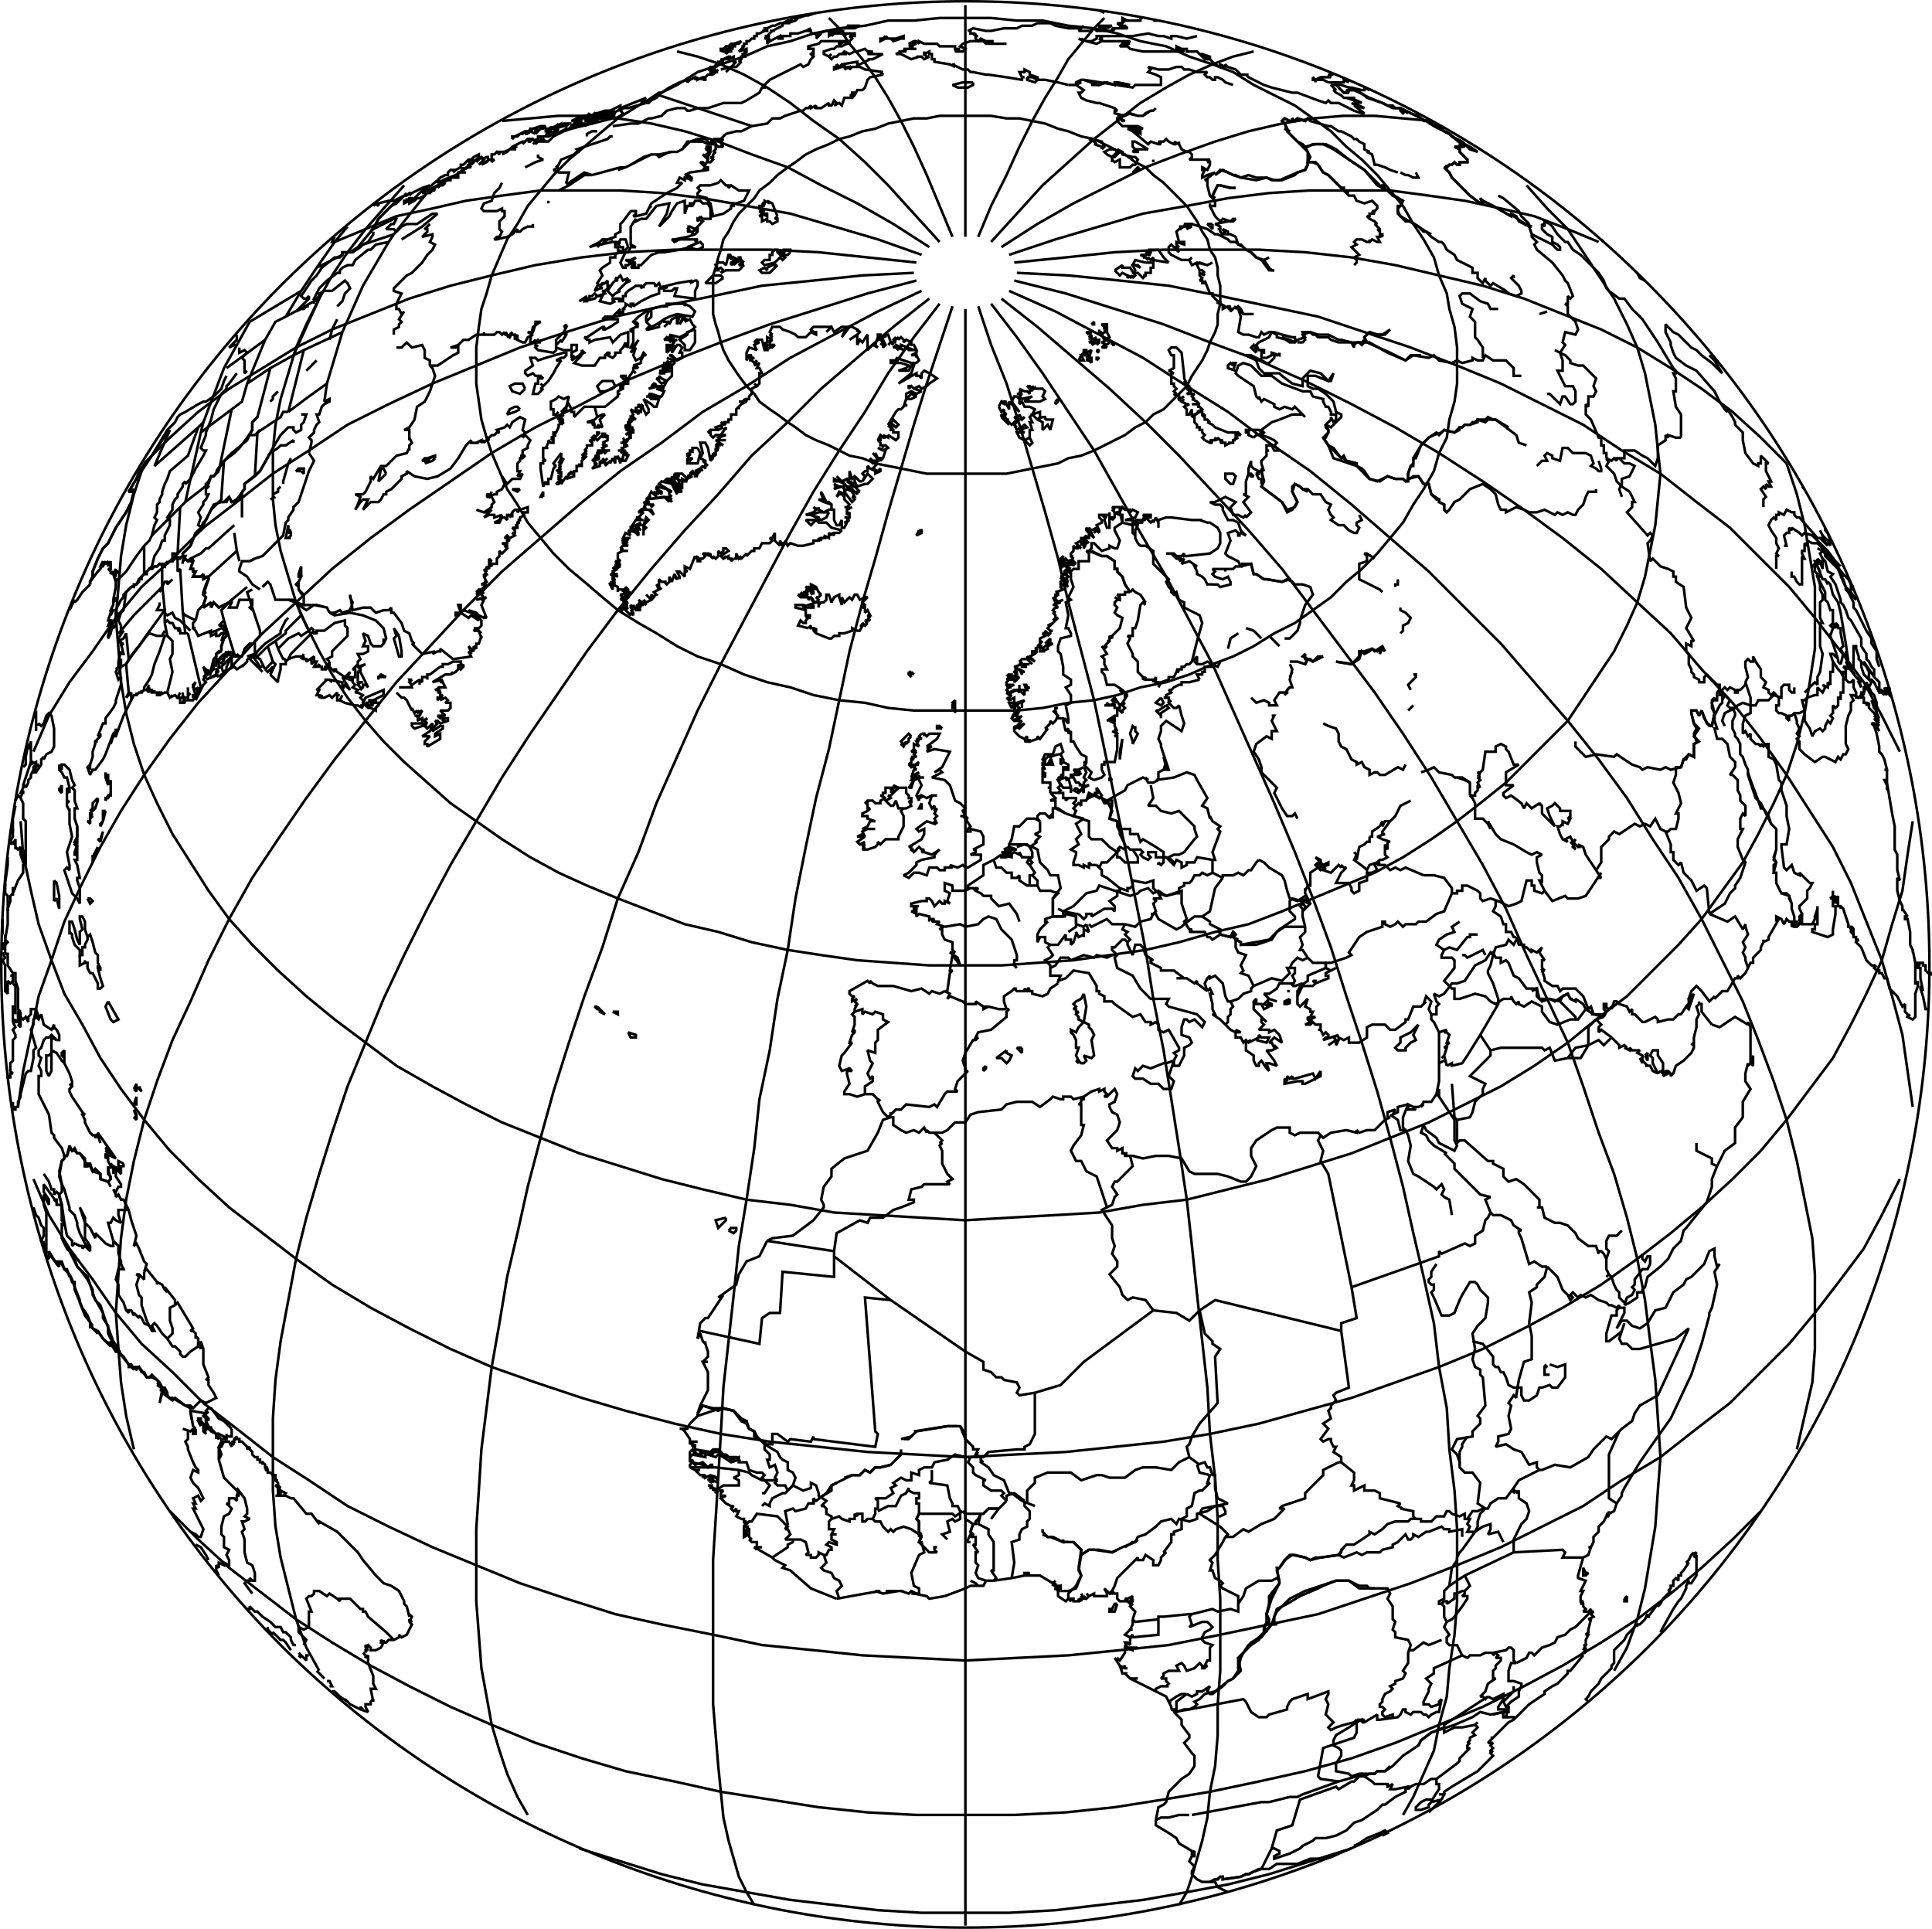 <svg xmlns="http://www.w3.org/2000/svg" width="750.498" height="749.244" version="1.2"><g fill="none" fill-rule="evenodd" stroke="#000" stroke-miterlimit="2" font-family="'Sans Serif'" font-size="12.5" font-weight="400"><path d="m729.998 267.997 2 2-1-2 1 1 1 1-1-3 1 2v-1 2-3 1-1l1 1v2l1 1m-1-2v-2" vector-effect="non-scaling-stroke"/><path d="m728.998 278.997-1-1 2 1-1-2v1-2l-1-1 1 1-1-2 1 3v-2h-1l-1-3 2 2-1-1 1 2v-2l-1-3-1-1-1-2v1l-1-2v1l-1 2v-2l1-1v-1l1 2 1-2-1-1h1l1 1 2 4h1l-1-1m-31 90h1v1-4 4h4l1-2v-1l1-3v-1 7h-1v2h-1v1l6 2 2-1v-2l1-6v-3h-1v-3h-1l1-1v-2 3l1-1v3l1-3v4h1v1-1l1 1 2 6v1h1v1l1-1-1 1v1l1 1-1-2h1v3h1v1h1l-1 1 2 2 2 5 2 2h1v1l1-1-1 1 1 1h1v1h1l1 2h1l1 4v-1 1l2 2 1 1 2 4 1-1v3l1 1v1l1-1-1 1 2 1 1-1v-9l1-3v-2 1h-1v-8l-1-5v1-1l-1-2v-5l-1-5h-1v-1h1l-2-3v1-2l-1-2-1-4v-5l1 1-1-4v-6l-1-2v-9l-1-5-1-6-1-6v3-2l-1-2h1v1-5h-1 1l-1-4-1-2-1-1v-2l-1-5-1-3-1-1h1l2 3-1-2v1-2l1 1-2-3 1 1-1-1 2 2-1-1h1l-1-1m-50 97 1-2h1v-2l3-3v-1l1-2v-1 1l2-1v-1l4-7-1-1v2-2l2 1 1 2 1-2 1 1h1v2l1-1v1h1l1-1v-1 1-1m-76 37 1-2-1-1v-2h1v1h-1l2 1 1-1v1l1-3h1l1 1 3 1 1 2 1-1v2h1l3 3h1l2-1 2-1 1 1v1l4-1h2l2-2h1l2-3 1-1v-2l1-3 2-2 2 2 3 4 2-2v1l3-3h2l3-5h1v-1l1 1 2-2 1-2m-59 20 3-1m3 8-4-3-1 1v-2l1-1-2-2m24 21-2-1-1-2h-2 1l-2-2v1l-1-2 1 1v-2l-2-1 1-1h-3l-1-1v1l-2-1h1l-1-1-2 1v-1l-3-3m19 13h1v-3l-2-3v-2h-2l-1 2 1 1v2l2 4" vector-effect="non-scaling-stroke"/><path d="m664.998 397.997-4-5v-3h-1v-1 1l-1 1 1 3-1 2v3l-1 4v2l-1 1 1-1v2l-1 2-2 2-1 1-3 2-1 3-1 1v-1l-1-1h-1l1 1-2 1 1-2-1 1-1-1m22 37 3-6 4-3v-6l3-4v-6l3-5-2-3v-3l1-4v1l1-1v-14l-1-2v1l-5-3-6 4-3-1m-34 109 2-1 3-2v-2h2v-1l1-1 1-4 5-4 3-3 2-4 3-3 1-4 1-1 8-10 2-6v-3l2-5m-43 36v4l1 2-1 1 1-1 1 1 1 3 1 2 1 1v2l2 2m-65-71v9l1-1h2l9 8h2v1l4 2v3l2 2 3-1 3 2 3 3 1 1 2 2v3h-1 2l1 4 4 2h2l3 1 3 3 1 2 4 3h3l1 3v-1h1l1 1 1 2m-59-55 1 1m-7-22v7l-1 5m1-24v12m0-12-2-4-1-1v-2m0 0-1-2 1-3-2-2-1 3 1-1-2 2h-3l-2 5h-1v1l-4 3h-2l-2-2h-5l-2 1v4l-3 2h-4v-2l-2 1-2-1v1l-1 2v-2l-3 2 3-2-1-1 2-1-6 2 1-1h1v-1l-1-1-1 1-1-2h-1 1v-2h-2l-1-1-1 1h-2l2-1-1-1v-1l2 2-1-1 2-1h-2l1-2h-1v-1l-2-1 1-3-3 3-1-1v-3l2-4h4l1-1-1-1h1v1l5-2v-1h-1v-1l4-2-2 1-2-1v-2h2l6-2 2-1-1-1 4-6 3-2 6-2v-2h1v1l2 1 2-1 1-1 2 2 1-1h4l1-1h3l4-3 3-1 3-7m-11-7h4l4 1 3 4v2m-28-26 1-2v2l1-2h2l-3 4v1h1l-3 1 2 1 3 1h-1v3l-1-2v4l1 1-2 1h-1l-1 1h1l-1 1h3l2 2 2-1 2 1 2-1 7 3m-21-15h1v-2l3-2" vector-effect="non-scaling-stroke"/><path d="m507.998 348.997-1-2v-2 1l1-2h1v-5l3-2-1-1 1-1v2l1-1v-2l-2-1 3 3 2-1v1l-4 1 1 1 2-1-1 1 3 1 3-3 1 1v-1l1 1h1l-2 2-2 4h5l1 2v1l1 1 2-1v-3l3-1v-3h2l2-1-1-2 1-1-3 1-1 2-1-1-4-3 1-2-1-1 1 1v2l1-5 2-1 1-1h1v-2m-24 24 1 2-2 2v-1l-1-1-1 1 1 1v1l1-1-1 1v1-1 2l1 4m0 0v2l-1 1-1 1 1 3-1 2h1l2 3m0 0 2 2h5v2l-7 3v2l-3 2-1 4v-2l2-3-3 1h-1m0 0v-1h-5l-1 2-3 2h-2l2 2 3 1-3-1-1 1 2 1v1l-2-2-1 1 2 1-2 1-1-2h-2v-2l-1 1v3l5 5-1-1h-1v1l1 1-2 2h4v1l2-1 2 2 1 3-3-2-2 2h1l1 2v-1l1 1-2 1h-2l3 4 1 2-3-1h-1l1 3-1-1-2-3-1 1v1h-1l-1-2v-2l-3-2v-3l2-1" vector-effect="non-scaling-stroke"/><path d="m487.998 403.997 4 1 1-2h-3l-1-1v1l-4 2-1-1-1 1-1-2h-2v-2h2l-2-1 1 1h-1l-2-1-2-2m0 0-2-2-3-2h1l-1-2v-2l-1-4h1l-1-2-1 1m0 0-4-3v-1l-1 1-3-2h-4 3l-4-3h-5v-1l-4-2v-1h1l-3-2-1-3-1-1h-2l-1 4-2-4v-1" vector-effect="non-scaling-stroke"/><path d="m437.998 365.997-1-1h-1l-1 1-2 2h-1v1l2 2-1 1 1 4 6 3 3 5 4 4h7l-1 2 1 1 11 3 3 3-1 2-1-1-2-2-2 1-1-1h-1l-1 3v3l3 1 1 2-1 1-2 1v3l-2 4h-2v-2l1-2-1-1 2-1v-1l-4-7-2 1-2-1v-2l-1-1-2 1v-1h-2l-2-3-3 1-7-5-1-1h-3v-2l-2-1v-1h-1v-2l-3-5-6-1-3 3-3 1m0 0v1m0 0-3 2-1 2-2 1-4-1v-1h-2l1-1h-1l1 1h-1l-1-1v1h-3l-1-1h1-1l-1 1-3 2v2l1 3m0 0h1l-1 1v2l-6 5-5 1-1 2h1l-1 1h-1l-3 5-1 3 1 3v1h1l-1 1-3 3-1 3 1 1h-4l-1 1-3 5-1-1-2 1-9-1-2 2h-2l-2 2m0-1v1m0 0-1 1-2-2-1-2-1-2 1-1-1 1v-1l-2-2h-3m0 0-3 1-3-1h-2v-1l2-3-1-4v-1h2l-1-1-3 1-1-2 1-4 1-1 3-4h-1l1-3 1-1v-1l-1 1 1-3v-3l-1-1 1-1m0 0v-1l1-2-1 1 1-1-1-1 1-1-2 1v-1l1-1h-1l-1-1v-1l7-4 1 1v-1l1 1 2 1h6l7 2 4-1 3 2 1-1 3 1 2-1m0 0h1l1-7 1-1h-1l1-6 3 4-1-3-3-2h2l-1-1v-3l-3-1-1-2v-2h-1l1-1h1l-3-1 1-1h-3l1-1h-2v1-2l-4-1-1 1v-1l-2-1h2v-1h-1v-1h2-3v-1l4-1h2v-1h1l1 1 1 2 2-2 1 1h1v-1l2 1-1-1 1-3-2-1v-3l3 1v2h5l2-1h-1v-1l6-4v-4l4-2m0 0 3-2m0 0 4 1v-1l-4-1h4-1 1l-1-1h-2l2-1v-1l1-2 1-5h2l3-3h3l2 1m4-11 2 2-2 1h2v3l4 2-3-2h-2v4-2l-1 1v1l-1-1-1-1h-2l-1 1v1l1 1m4-11v-2h-1 1v-2h-3v-3l1 1v-2l-1 1v-3l1 1-1-2v-1 1h2l1-2v2h1l-1-3 3-1-3 1h-1l-1 1v2l-1-2 1-2h3l1-3 2-1 1 3-1 1h-1 1l1 2h-1v2l1-1 2 1v2h-1v-1h-1v3h-1l1 1h-2l1 1h-1l1 2-1 1 1 1-1 1m7 5-1-1 1-1v-1h-3l-1 1v-1h-1v-2h-2m20 4h-2l-1-2h-1l-2-1-2 1v-1h2l-2-1-1 3h-2v2l-1-1-1 1" vector-effect="non-scaling-stroke"/><path d="M429.998 310.997h2v2l-1-1m-1-1-2-1 1 1h1l-1 1 1-1m20-8-2 1h-2l-1-2 1 1-2-1-6 3-1 2-7 4m36-47-4 1h-3v1h-1l-2 1-1 1h-1l1 1-2 1v1h1v2l1-1-1 1 2 2h1l1-1 1 4 1 3-1 3-3-2-3-2-2 2v2l-1 3 1 2v1l3 9h-2l1-3-1-2 1 4-1 1-2 1v3m13-46 2-2v2h-1l1 1h2l2-1 2 1v1h-3v2h-1v1h-2l1 2m-27-34 1-1 1 1 2 1 2 3h-1l1 1-1-1-1 1-1 6-1 3h-1v3h-2l1 1-1 2 2 4v1l2 2v4l2 2v1l1-1v1h3v1l1-2v2h1v1l1-1-1 2 1-2 3-1v-1h2l1-2h1l-1-1h1-1 2v-1h1l1-1h1l1-1" vector-effect="non-scaling-stroke"/><path d="M413.998 279.997v-1l-1 1 1 4 1-1v2-2 2l1-1v4h1l1 2 2 3 2 1v2h-1l1 1h-1l3 3-1 2 2 1 3-1 1-1-1-2v-2h1v-1h4l1-5v-5h-1l1-1-2-1 2 1-1-2 1 1-1-2v-1l-2-1h2v-1l-3 1 3-2h1v-3l2 2v-1l1-1-1-1 1-1-2 1v1h-2v-1h-4 1v-1l1 1 2-1v-1l1 1-1-1v1l-1-1 1-1 2 3 1-1 2-3-1 1v-2l1 1-2-2 1 1-1-1v1l-1-1h1l-3-2h-3l-1-4-1-1v-1h2l-1-2v-2l-1-1 2-1-2-3 1 1 1-1h-1l2-2h-1 1v-2l1 1v-1l3-3 1-4-2-1-1-1 1-2-1-1v-1l1-1h1l-2-1 2 1v-1l-1-1h3v-1h2" vector-effect="non-scaling-stroke"/><path d="M442.998 201.997h-2l1 1-2 1v-2 1-1h-3l4-1 1-2-2-1-1 1v-1h-2l-1-1-1 2 1 4v-3h-1v-1l-1 1v-1h1v-2h-3l1 1h-1l1 1v2l-1 1v-1h-1v-2 6h-1l-1-3 1-2h-2l1 1-1-1h-1v1l1 1v1l-2 1 1 2v1l-1-1-1 1 1-2-2 1-1-1v1l-1-1v1l1 1 1-1-1 1h1l1 2-2-2v2h-1v-1l-1 1 2 2-1-1v1l-1 2v-4h-1v1l1 1h-1v1-2l-2 1 1 1 1 1-2-1 1 1h-1l-1-1v2l-1 1v1h1-1l1 1h-1 1l-2 1v1l2-1 1 1h-1v1-1l-3 1 2 1-2-1 1 1h1-1l1 1h-1l1 1-2-2v1h-1 2l-1 1-2 1h1l-1 1 1-2h1l1 1-2 1h2-1l1 1h-1l-1-1v1-1l-1 1v1h3-1l1 1-1-1v1l-1-1-1 1 1 1-3 1h1v1h-1 1-1v1l1-1-1 1v1l-1-1 1 2 1-1-1 1 3-1-2 1h1l-3 1h1l1 1h-1l-1 1 1 1h-1l1 1v1l-1 1 1-1h1l-2 2-2 1h1l-1 1 2-2-1 1-1 1 1 1h1-1v1l-1 1v-1l-1-1v1h-1l1 1-2 1v2l1-1-2 2h1-1 2-1l1 1 2-2v-1l-1 1 2-2v2h1l-2 1v1l-2 1h1-2v-2l-2 1h1l-1 1h1l-1 1v-1h-1v1h1l-2 1 1 1 1 1-3-2v1l2 2-2-2h-2l-1 1h1l-1 1h4-2v1h1-2v-1l-3 1 2 1h-2 2l2 1h-1v1l-1-2h-1v2-2l-1 1 1 1-2 1v-1h-1v1l-1-1 1 1-1 1 3-1h2l-2 2v-1h-2l-1 1v1h1-1 3l-3 1h2-1l-1 1 1 1 2-1h2v-2 2h3l-1-2h1l-1 1h2l-2 1v2l-1-1-1-1v1l-1-1-2 1h-2l1 1h1l-1 1 1 1-2-1 1 1 2-1v2h-2l1 2 1-2v3l1-3 3-1-1 1v2-2h-1l-1 1 1 1-2 2h1l1-1-1 2h-1l-1 1 1-2-1 2 1 1v-1 1h1-1l1-1h1l-1 1 1-2v1l1-1-2 2h2l-2 2 1 1 2-2-2 1v1l-1-1v1l-1-1v2l2 2 2 1 1-1v1l-1 1h1v-1 1h1v-1 1l3-1v-1l1 1 3-4h-1l1-1 1-1v-1l1 1 1-1 1-2-1-1-1-1 1 1v-2h1-1v1l1 3h2l1 1m83-117-3 1-4 3 1 1-1 1 3 1 2 1 1 1-1 1 1 1 1 1h-2l-1-2h-2v2h1-1v2l-2 2v1l1 3-1-1v1h-1v1h-1l1-1-2-1-1-1v-2l-1 3v2h1l1 1h-1l-1-1-1 3v5h-1l2 1-2 2 3 4-2 2v-1l-1 1-2-1h-2l-1-3 2-2-4-2-4 2h-2l2 1h2l1 1v1l2 4h2l2 1 1 3 2 2-2-1-1 1h1-1v-1l-1-1-3 1 1 3-2 5 1 1 4 2 1 2h-2l-1 1h-3v1-1h-5l1 1-1 1 1 1 3 1 2-1 1 2v1l-4 1-1-1h-2" vector-effect="non-scaling-stroke"/><path d="M470.998 226.997h-2l-1-2-1-1-2-1v-1l-1-2h1l-3-2-3 1 1-2-2 1 1-1h-2 1-1l-2-2h-2 3l1 1h2l1-1v1h1l9-1 3-2 1-2v-4l-1-2-3-2h-1l-3-1h1-4l-8-1h-2l-3 1v3-2l-1-2-1 2v-1l-1 1-1-1-1-1h2v-1h-3l1 1h-1l1 1h-2m31-113h-1 1v1l1 1h1l-1-2 2 1v1h1l2 1 1 3h1l2 2-1-1-2-1-1-1h-2l-1-1-4-2h-1l-3-2-6-2-1 1h1l-2 1 1-2h-2l1 1h-3 2l-2 1h1-1l-1 1 1 4h2v1l-3-1v1l1 1h-1l1 2-3-3-1 1v2l1 1 4 2h3l1-1-1 1 1 2 2-1 4 1 2-1-2 1-3-1-1 1 1 2h1l1 1h-1l1 1-2-1v1l1 1-1 1h1v1h1v-1l2 5h1v1l2 2v1l1-1v1l2 1h-1v1l2-1h1l-1 1h1v1l2-2v1l1-1 1 1 1 2h4-4l-2-2 1 3-1 6 2 1h2l3 1h1l1-2 1 1 2-1h2l3 1 4 1h1v1h1l-1 1-2-1-3-1 3 2h2-2l-1-1-4-1v-1l-2-1-1 2-2 1-2 1-1 1 1 2h2v1h-1v2h2l2-1v-1l3 1v-1 1h-2v1l-2 2h-1l-2-1-4-2h-2l4 2 1 3 2 2h6l1 1 4 3 4 1v-3l2-2 1-1 4 1 1 1 2 2 2-3-1 3h-1l-5-2h-3v4l2 1h2l3 2 2 2 1 1 1 4 2 1v1l-1 1-3 3-2-1 1-1 1-1v-1l1 2 1-1v-2h-2v-1l-1-2h-1l-1-2v-1l-4-1-1-2h-3l-8-3-4-3h-4l-4-4-3-1-2 1-1 3 1 1 6 4 1 4 1 1v-1l1 2 1-1 4 2v1l2 1 2-1 3 1 1-1 3 3 1 1-1-1h-4l-5 2" vector-effect="non-scaling-stroke"/><path d="M414.998 32.997h3v-1l2-1h1-1l-1 1h1l-2 1 3 2-1 1h-1l1 2 2 1 4 1h1l6 2 1 1h-1v1l4 1h-3 2l-1 1 2 1h-1l-1-1h-1v1l2 2h6l2 1h-4l2-1-4 1 5 1v1l-2-1-3-1 2 1 6 5 1-1 3 1h1l-1-1h2l1-1 1 1 2 1h1l-1-1 2 1v-1 1l1 2 2 1h1l1 1v1l-1 1h8l-1 1h1v1l-1 2-2-1v1h1l-1 2v1l2-1 3-1-4 3h1v2l1 4 2 2v2h-2v-1 1l2 4 2 2 1-1 3 1 1-1h1l-1 1h-2l-5 1 2 1v1m58-54-2-1v1h-1l-4-1h-1l-3-1h-2l1 1-1-1h-2l1 1 1 1h-1l1 1 2 1 1 1h4v1l-3-1 4 1 2 1-3-1 1 2-2-1 2 1v-1l1 1 2 1-4-1 4 3h-1l-3-1-6-3h-3l-1-1-1 1-3-1-8-3h-2l-8-2-3-1-6-3-1-1h1-3l-2-2-3-1-1-1v1l-2-1v1l-2-1-2-2 1 1-1-1h-2l-1-1-1-1 4 2v-1l-3-1h-1l-1-1h-4v-1h-2l-2-1v1h2l1 1h-16l-5-1-1-1h-3l1-1h3-1l1-1h-2 2-11v-1h-1l1 1-2 1-4-1-3-1 2 1-1-1 2 1h2l2-1v-1h2-1 13l6-1 4 1h2l3 1v-1h2l4 1 4-1m-15-6h-2" vector-effect="non-scaling-stroke"/><path d="M443.998 6.997h-1v1h-7 3-1l-2-1v1h1l-1 1h-2l1 1h2l1 1h-6l1 1-1-1v1h-4 1-3l-1-1h-1v1h-5l2-2-1 1h-5l-5-1-2-1h-5l-2 1h-1 1-2 1-3l-2 1h-5l-5 1h-1 1-2l-5-1-2 1h1v1h2-1l1 1v-1 1h1-1v1l1 1 1-1 2 1h3-1l1 1h5-6l-2-1 1 1h1-2l-1-1h-5l-3 1-1 1 2 1-1 1h-1 1-3l1-1h1-2v-1h-6l-1-1h-5l-2-1v1l-1-1h-1l-2 1h3l-3 1h2-1v1h2-5l1 1h-3 1l-2 1h2l4 2 3-1h-1 2l1 1 2-1h-1l-1-1h1-1v-1 1l2-1v1h1v2h1v1l6 1 2 1-1-1h1-1l2 1 2 1h2l1 1h1l5 1h1l7 1 6 1v-1h1-1l-1-2h2v-1l2 1v1l3 1v1h3l5 1 4 1m208 61-1-1m17 16-2-1-1-2m-36 240 3 4 5-2 1 1h4l3-1 2-3 4-6-1 2h1l-2-3m-20 8-2-4h1v1-3l-1-1-1-4v-2l2-1-2-1-2 1-2-1-5-3m0 0-5-2-2-2-3-5 1 3-1-2-2-2h-3v-6l-1-2-1-1 1 1-1-1h2v-1l1-1v-2l1 1-1-2 1-1-1-1h1l-1-1m0 0h1l-1-1h1-1 1l1-1 1-7h4v-2l2-1 2 1v1l1 1 2 5h2l-5 3v5h3l-4 3v1l1 1 2-1 4 3 1 2 1-2 2 2 3-2v1-1l1 1v3l2 2 3 3-2-4m0 0-1-3 2-1 1-1 2 2v1h4v2l-1 1h1l-1 2-2-1v2-1l-1 1h-1l1 3 1 2 2 1-1-1 2-1 1 2 1-1-1 2-1-1 1 1 1 2-1-1 1-1 1 1h1l-1-1 2 1 1 3 4 6m-306-94-4-1 1-2 1 1h1v-1l1-1h1-2l2-1h-2v-2l-4-1v-1h3v1l1-1v1h3v-1l-1 1-1-1 3-1-2-1h1l-1-1-1 1v-1h-3l-1-1h1l1 1v-1l-1-1 1 1h2l-2-1h2l-1-1h1l-1-1h1l1 2h1l-1 1 1-1v1-1l-1-2 2 1-2-1v-1l2 1 1 2 1 1h-1 1l-1 1h-1l1 1-1 1h1v2-1l1-1h1l1-1v-2h1l1 3 1-2 2-1v1l1 3v-3l1 2 2-2 1 1 1-2h1l1 2 2-1h1l-2 2 1 1-1 1h1v2l1-1 1 2h-1l1 1h-1l1 1h-2l1 1h-1 1l-1 1-1-1v1h-1 1l-1 2h-1l-2-1v1l-3 1h-2v1h-2l-1 1h-1l-5-2-1-1h1v-1l-1 1v-1h-1v-1l-1 1m34 63 1-1h3v2l1 1v1h1v2l-1-1 1 2-2 1h-1" vector-effect="non-scaling-stroke"/><path d="m350.998 313.997-1 1 1 2v4l-2 4v1h-5l-2 2-1-1v1l-1 1-3 1h-2l1-1h-1l1-1h-2l2-1-2 1-1-1 3-2h-3l2-1 1 1-1-2 2-1h3-5l2-1 1-2h2l-3-1v-1h-2v-1l2-1 1-1h-1v-2h-1l1-1h2l1 1h2v-1l2-1-2-1h1v-1h1v-2h2v1-1h1l-1 2 1-1v-1h1l-1-1 2 1-1 1m10-22h1v1-1l1 1 1-1h4l-1 2-4 3h2l-2 1h1l-1 1 3-1 6 1-3 6-3 2 2-1 1 1-4 2 5 1 2 2 2 6 2 1 2 2-1 1 1 2 1 1h-1l-1-1h-1 1l1 1 2 3-2 2h2v-1l4 1 1 2v3l-2 1-2 1h1v1l-2 1h4v2l-5 3h-1l-1-1-2 1-3-1 1 1h-3v1h-2l-1-1h-3l-1 3-3-1h-2l-1 1-1 1-2-1 2-1 2-2 1-1v-1l2-1 5-1v-1l2-2-3 2-3-1h-1l1-1h-1l-1-1-2 2-1-1h1-1v-1h-1l5-3 1-2v-2l-2 1-1-1 4-3 3 1v-1l1 1-1-2 1-1-1-1 1-2-1 1v-2l-1 1-1-2 1-3h2-2l-2 1-2-1v1l-1-1v2l-1-2 2-4-1-2v-1h2-2v-1 1h-1v1l-1-1 2-2-2 1v2l-1 3h-1l2-3h-1l1-2-1 1 1-3h1l-1-1 1-1h1-1l1-1-3 2-1-1h2-2l1-1v-1h1l-1-1h2-1 1l-1-1 1-1h-2l1-1 1 1-1-1v-2 1-1l2 1-1-1 1 1-1-2h1l-1-1h2l-1-1 1-1m193 113-2 4 1 2-2 1-2 2v1h-3l-1-1 2-2v-2l4-2 3-3m88 12 1-1v3l-1-2m108-23 1 5h1m1-13v-1h-1l-1-1v-2 1-1h-1v-1h-2v1l1-1-1 1v1l1-2-1 2h1v4l1 5-1-2v1l1 3m-168 84-2-5 2-1-4-1-10-10v-2l-3-3-1-1h1l-5-3-2-2-1-2-2-1 1-3 1 2 4 3 1 2 6 3 1-2-1-2v-9m-7-9-2 3h-3l-1 2 1-1-2 1h-2l1 1h-3v-2l2 1-2-1-4 1v2l-2 1 1-2-3 1v2h1l-2 1-4 4h-3l-3 1-1-1v1l-4-1-6 1-3 2-1-1m0 0-1-1h-7l-2 1-2-1v-2h-5l-2 1-6 4-2 3v3l2 4-2 4-2 2h-2l-5-2-4-1h-9l-2-1-3-5-5-1h-5l-5 1-4-1h-1m0 0h-2v-1h1-2v-2l-2 1v-1h-2l-2-3 4-4 1-3-1-3-2-1-1-2v-1l2-1 1-3-1-2-3 3h-1l1-1-1-1v-1l-2 1v-1l-3 1-3 2m0 0-4 1-1-1h-3v1h-1l-3-1-1 1-4 3-3-2h-6l-4 1-2 2-9 1-3 1-2 3h-4l-3 3-2 1h-3m0 0h-2l-1-1v1l-1-2-2 2-2-1-3 1-2-1-3-2v-3h-1l-3 1-2 5-4 7-9 3-5 4v3l-3 4-1 5 1 2v1l-4 5-8 6-8 1-2 1m0 0-3 6-5 2-3 5-1 4-7 5 2-1-6 9h-1l-2 2-1 6" vector-effect="non-scaling-stroke"/><path d="m270.998 519.997 1-2 1 3 1 1v-1 1l1 3v2l-2 2h2-2l2 4v7l-3 6-1 3m0 0v1l-3 3-1 2h-3 1l1 1 2 3v2l1-1h2-2v2l1-1v1h-1 1v1m0 0v1l1 1 5-1 1 1-5-1v1h-2l-1-2-1 1v2m0 0v2l1-1v1l1 1 3-1 2 2 1-1h1l-2 1-2-1-4-1-1 1v1m0 0 2 1h2-2l2 2h2-1v1l1-1v1l2-1 3 1h-1l1 1-1-1h-2l-1 1h1v1l1-1 2 1-2-1v1m-2 1h2-1v1h1v1l1-1v1m0 0v1l1-1h2l-1 1v1h1-1 2l-2 1 1 1 1 1 2 1h1l-1 1 1 1 1-1v1h1l-1 2 2 1h1v1h1l-1 1m0 0 1 1h1-2v2l1-1h1v1h-1v1l-1-1v2l2-1v1l1 1h-1l1 1h2v2h2-3l1 1-1-1 7 4m0 0 1 1 4 2-1 1 3 1 8 7 10 4m0 0 11-2 6-1h-2l3 1 6-1h-5 7-2 1l3 1 1-1 2 1h-2 1" vector-effect="non-scaling-stroke"/><path d="m354.998 618.997 5 1 1 1 6-1 8-3 2-1h3l-1-1-2-1 2 1 1 1h2l1-2m0 0h3m0 0 7-1m0 0 5-1v-1h2l-2 1h6l5 3 1-1-1 1v1l1-1v1h2-2v1l2-1v1h-2l1 1h1-1v2l3 2 1-1 1 1v-1h1v1h2v-1l1 1v-2 1h1l-1-2 1 2v-1l1 1 1-1-1-1 1 1 2-1v1h5v-1l-1-2 2 2 1-1" vector-effect="non-scaling-stroke"/><path d="m431.998 617.997-1 1h2l-1-1 1 1h1v2l1 1h3l-1-1h1l2-1-1 2 1-1v1h-2l1 1h1l-1 1 2 2-1 3m0 0v2l-1 2h1-1l-2 2 2 1 1-1v1m0 0h-1v3l-1-1h-1l1 2h4-2v1l-3-1v-1 3l-2 3-1-1v1l-1-1 2 3 1 1 1-1v1h1-1l-2-1 1 3h2-1l2 2h3-3l10 5m0 0 4 2 1 2m0 0h1-1l1 2v1m0 0 2 1 3-1h2" vector-effect="non-scaling-stroke"/><path d="m461.998 663.997-6 1 3 3v2l3 4v1l-2 2 1-1-1 1 3 4 1 1v4l-2 3-3 2-1 1-2 2-2 2-1 4-1 1-2 1-1 5m0 0v2l5 3 3 2 1 2 5 3v1m0 0v1m0 0-1 2 2 2-1 2v1l1 1 1 1 2 1h3m0 0h2l1 2 4 2m78-31 5-5m0 0 1-2h-2 2v-1l3-2 10-6 3-3 1-1-1 1 3-3-1-1 1-1-1 1v-1l1-1-1-1 1-1h-2l1-1 1-1h-1 1l2-2 4-4 2-1 1-1 1-1 3-3 1-1 6-4v-1l3-2 2-1 4-4v-1h1l5-6h-1l1-1h1-1l1-1v-1l-1 1 1-2h-1 1v-2l1-2h-1l1-1v-1l1-4h-1l2-1-1-1 1-1-1 1 1-1h-1m0 0v-1l-1 1h-2l1-1-1-1v-1h-1l1-1h-1v-2l1-2h-1l1-2 1-2-3-1v-1l2-7m0 0 2-1 1-3h-1 1l1-2v-2l1-1 1-1v-2l2-2 1-2h1l-1-1h1v-1 1l2-1 1-3m0 0 2-3v-1l1-2 6-10 7-10 5-7 8-17 4-12 3-11v-1l1-2 2-9-1-5 2-3-1 1v1-1l-1-4v-3l-2 1-2 5-5 5-2 1-1 2-4 3-3 6-4 1-3 5-3 2-3-1-2-2h-1m0 0h-1l-2 3 3-6v-2h-2" vector-effect="non-scaling-stroke"/><path d="M628.998 507.997v-1l-1 1-2-1h-1l-1-1-3-1-3-2-2 1-2-1-1 1-1-1-1-1-1 1 1 1-1 1-1-2-2-2-2-5-4-4m-22-21 1 1h3l4 2 1 2 3 2h-1v1l1 2 3 10 2-1 3 2h2m17 165 1-1 1-1 1-1 1-2 4-4v-1l1-1v-5l4-4 1-2 2-2 2-2v1-1h1l1-1 1-1 1-2v1h1-1l1-1 3-4v1l1-1 1-2 1-1-1 1 3-3h-1l1-1v-1h1v-2l1-1 1 1v-2h1v-1l1-1 2-3h-1l1-1 1-2 1-1-1 1 2-1-1 2 1-1v8l-2 3h-1v-1l-1 2v1l-1 2-1 2-1 1-2 3-5 9m-28 27-1-1 1-1 1-2m-473-577 1-1v1-1l1 1v-1l4-1h2l4-2-1 1-2 1 3-2m0 0 1-1-1 1h1l1-1h1l-1 1 1-1 4-2 3-1-3 2-2 2-1 1-1 1v-1h-1v1-1l1 1h-2l-1 1 1-1h-1 1v-1 1h-1v1l2-1v1l2-1h-1 1l1-1h1l2-1m0 0 1-1h1v-1 1l1-1h1l-1-1 2-1h1l-1 1 1-1h1l1-1-1 1h-1l1-1 2-1h1v-1h3v-1h-1 1v-1h1-1 1l1-1v-1l-1 2h2-2l1-1 2-1h-1 2l-1-1 2-1-1 1v-1l2-1h1l-1 1 2-2 1 1-2 2 2-2h-1l2-1h1-1l1 1-3 2 2-1 1-1h1v1l1-1h-1v-2h1l1-1 1 1v-1h2l2-1 1-1-2 2-2 1 2-1 1-1h2-1 1v-1h1-2l4-2h1l-1 1 1-1-1 1 2-2h2l-2 1h1l1-1-1 1 1-1 1 1-1 1 1-1v1l1-1h1-2v-1l1 1h3" vector-effect="non-scaling-stroke"/><path d="m211.998 54.997-1-1-2 1v-2h1v1-1h3l2-1v1l1-2h-1l2-1-1 1h1l-1 1 2-1 2-1h1l1-1h1l3-1-1 1 1-1h2l-2 1 2-1-1 1 2-1h1v-1l1 1v-1l2-1h3l3-1h-2 2-5 2-1l1-1h2v1l1-1h-1l4-2-1 1v-1l-1 1-2 1 1-1-1 1h-2l2-1h-1 1-1l2-1 2-1v1l5-2 5-2-1 1h1-2 1l-1 1 3-1 1-1 3-2h1l3-2 4-2-1 1 1-1 3-1v1l1-1 2-1v1l1-1v1l2-1-1 1 1-1h1l-1 1h1v-1l1-1h2-1v-1h1v1l1-1h1-1l1-1-1 1v-1 1h-1l1-1h-2v1-1h-1l1-1h2v-1l1 1-1-1h1-1 1v-1h2l-1-1h2-1l2-1h1-1l-1 1h1l2-1v2h1l-2 2-4 1 4-1-2 2 1-1 1-1h2l2-2h-1l1-1v-1h2-2l1-1h-1 2l-1-1h1-1 1v-1l-3 1 1-1 1-1h-1 1v-1h1v-1h1l1-1h1v-1h1v-1h1l2-1h-1 2v-1l-1 1h-1 1v-1h1l2-1h1-1 1l2-1h1l2-1h1-1 1l1-1h2-1 1l2-1h-1 2l-3 1-1 1-3 1h1-3 1-2 1v1l-4 2h1-2 1l-1 1-1 1h-1 2l-2 1h2l-1 1v1l1-1 2-1 2-1v1h-1 2v-1h-1 4v-1h3l3-1 2-1-2 1h1-1 2v1h2v1l1-1-1 2 1-1 1-1h-1l3-1h7-1v1h-5v1l2-1-1 1 1-1h4-1 2m-1 1 1-1h3v1h-1 1-2l1 1-1 1h-2 2v1h-2 1l-2 1h-1l1-1-1 1h-1l-1 1h-1l-3 1v1l2 1 1-1-1 1 1 1 1-1h1l1-1h3-2l1-1 2 1 2-1h1l3-1 1 1h2l-2 1h6l-4 2h-2 1l-4 2h-1v-1l-6 1-1 1-1-1v1h2l1-1v1h3-7v1l3-1h2l-1 1 2-1v1l1-1h3l2 1 7 1h-1l1 1-5 1-1 1-1 3-1 1 1-1-1 1h-2l-1 2v-1h-1v1h-1 2l-1 1v-1 1h-3l-1 3-1-1-2 1 1-1-1-1-1 2h-1v-1l-3 2h-2v-1l-1 1 1-1-2 1v-1l-1 1h-1l-1 1h-1l-3 1-3 1-2 1h-3l-2 2-6 1m0 0-4 2h-2l-4 1-2 2h-3 2l-1 1h-2l1 1h1v2l-1 1h1l-1 1v1h-1l1 1-1 1h-1v-2l1-2-1-1h1-1 1v-1h-2 1l-1 1h1l1 1-1-1v2h-1 1-1 1-1l1 1-2-1 1 1 1 1-1 2-1-1h-1l2 2-1 1 1-1h1v1l-7 1-2 1h1v1l1-1v1h1l-1 1h1l-3-1v1l-2-1-1 2h2l-2 2-4 2-6 4-1 2 1-1-1 1-1 2-4 1h-1l1-1v-1h-2l-3 4-1 1v3l-2 1v1l-3 1h2-2l-1 1-1 1 1-2h-1l-1 1-4 2 3-1h2-2 1l-1 1 1-1 5-1h2-1v2h1-1 1v1l2 1v-2h-2 1l-1-1 1-1-1 1 1-2h2l1 3-2 2h-2l-1 1v1h-2v2l-3 2-1 1 1 2-2 3 1 1 1-1h1l-3 1-1 2 2-1h1l-1-1 2-1 1-1v2h1l-2 2h-1l1 1-3 1-1-1-1 1h-1v1h-1v1h-1v-1h1-1l1-1-3 2 2-1v1l4-1 1-1h2l-1 2 4 1 2-1h-1v-1h3l1 1h-2 2v-2h1v-1l1-1 3-2h2v1l1-1v1-1l1-1h3l1 1h-1 1l1-1 1 2 1-1v1h-2v2l-3 1-2 1-2 1-3 2v-1h-1v1l-2-1v1l-1 1h1-1v2-1l-2 1 1-2-3 3h-3l-1 1h6v1l-3 2-2 1h-1l1-1h-1l-3 2-3 2h-1l1 1h1v1l2-1 6-1 1 2 1-1 2-2 3-1v6l-1-1v1-2l-1 2-1 1v1h-2v1l-1 1-2-1 1-1h-1l-1 1v1h-2l-2 3h-5l-3-1 2-2 1-1h-1l2-1-1-1v1l-1 1-3 2 1-2-1 1v-2l2-1v-2h-2v2h-3l-3-1v-1l2-2v1l2-3v-1l-1 1 1-4-1 1h1l-1 2-3 3v4l-1 1-6-1-1-1 1-1-1 1v-2h2l-1-1-1 1v-1l-1 1h-1v-1l1-5 3-2h-2v1l-1 3h-2l2 1-2 1-1 2h-1l-2-1v-2l-1 2v-2h-1l-2 1 2-2-1 2-1-1h-1l1-1-1 1v-1l-1 1-1-1h-1l-1 1h-4v-1 1h-3l-3 2h-2l-1 1-1 1-1 1h-2l3-1v3l-2 1-6 4h-3l1 1 1 3-2 6-2 4-3 2-1 5-2 3-2 1h2v4-1l1 2-1 1v2-1l-1 2-4 1-2 2-2 2h-2l-3 5-1-1v2l-2 4-1 1h-3l2 1-1 3-1 2 2-3 1-1h2l-2 4 1-1 2-2h3l1-1 1-2h1v-1l2-1 1-1 1-1 1-1 1-1v-1l2-1v-1l3 2 5 1 4-1 5-3 3-4 3-5 2-2v1h3-1l2-1v1l1-1v1l1-1h1l-1-1h1l1-1h1l1-1h1l-1-1 3-1 1-1 1 1 1-2 3-2 2 1-1 4 1 1-1 2 1-1 2 2-1 2v1l-2 1v2h-1 2l-1 1h-1v1l-1 1v3h1l-1 2 2-1-1 2h-3l-2 2-2-3 1 3-1 2-2 1v1h-1l-2 1 1-2-1 2-1-1h1l-1 1h2l1 2-1 1v1l-3 2-3-1 3 1 3-1-1 1h-2l3-1-3 3 2-1h2v1l3-1-1 2-2 1h2l1-2h1l1 1v-2h2l-1 1 1-2v2-2l1-1h1v1l1-1 3-1v2h-2 1l-1 1h1l-2 1v1h-1 1l-1 1h1-1v1h-1 1v1h-2l1 1v1h-1l1 1-2 1-1-1-1 1h1l1 1h-1v1h-2l2 1v1l-1-1 1 1-2 2-1-1v2l-1 1v2h-2v1l-1-1v-1h1l-1-1v3-1 2l-1-1v2l-1-1 1 2h-1l1 1-1-1v1l1 2h-1 1l-2 1h2l-1 1-1 1 1-1v1h-2l-1 1h2-1l-1 1 3-1-1 1 1 1-3 1 4-1-2 1h1l-1 2 2 5-1-1 1 1h-1l-2-1-1-1-3-1 4 2h-2l-1-1-3-1-1 1v-3h-1l1 3h-2v1h1l1-1 3 2 1-1 3 2-1-2 1 1 1 1v2l-1 1h-2 1l-1 1h2l1 1-1-1 1 3v-1l-1 3h-1v2l-1-1v2l-2-2 1 2v1l-1-1 1 2-7 1-5-4v1h-1l-2 1 1-1-5 1-4-4h1l-1-1-1-3-2-1-1-3-3-4h-1v-2l-1 1h-2l-3 1-2-2h-3l-4 1-1-6v1l1 2-1 3-3 1-1-1-2 1h-2l2 1 6-1 5 1 5 2 3 3 1 4-1 2v-2 2l-1 1h-3l-1-1-1-3-2-1 1 3-1 2h2v2l-2 1h-2l1 2-1 1v1l-2 2h1v3h-1v2l1 1-1 1 2 1-1 1h1l2 1-1 1 1 1v2h-1l1 1-2-1h-1l-4-1-2-1 1-2-1 2h-1v-2h1-1v-1l-1 1-1 1-1-1-2 1h-1v-1l-1 1v-1h-1l1-2h-1l1-1 2-2 1-1h-1 2l1 1-1-1 5 1v3l1-2 2 2-3-5 3 1v-1h-1l1-2-1 1-1 1-3-2-1-1h1-1v1l-1-1-1-1v-2" vector-effect="non-scaling-stroke"/><path d="m127.998 256.997-1 2h-1l1 1h-2v-1h-1v-1l-1 1h-1l1-2h-1l-1 1v-2h1v-1l-3 2v-1h-1v-1 1-1l-1 1 1-2-1 2v-1h-1 1-2l-3 1m0 0-1 1m0-1v2h-2v2l-1 4v1l-3-3m0 0 1-2-1 1 1-2-2 2-1-1m0 0-2-4-2-1m0 0h-2 2l1-2-1 1-3 1m0 1v1l-2 2 1-1-3 2-1-1-2 1 1-1v-4h3m0 0-1-1" vector-effect="non-scaling-stroke"/><path d="M91.998 254.997h-2l-2 4v1l-1 1v1m0 0h-1 1-1l-1 1m0-1-5 2 2-1 2-1m0 0v-1h1l-1-1 2-1h-1v-2" vector-effect="non-scaling-stroke"/><path d="M85.998 256.997v1l1-2h-1 1v1-2h1v-1h1v1-1h1v-1l-1 1v-1 1-1l-1 1v-1l-1 2v-1l-1 1-1 2v-1l1-1-1 1-1 2v1-4 1-2l2-1" vector-effect="non-scaling-stroke"/><path d="M85.998 252.997h-1l-1 1v1l-1 1v4l-1 1 1-5-1 4v1h-1l1 1h-2l1-2-1 3h-1l1-1v-2l-1-1 1 3-1 2 1 1-2 2" vector-effect="non-scaling-stroke"/><path d="m77.998 266.997-2 5 3-6-1 2v-2 1l-2 3 1-2v1-2l-1 1v-1 1l-1-1v-1l1-1-1 2 1 3h-1v1l1-1-1 2h-2v-3l1 1-1-1v1-3 4h-2v-2 1l1 2h-1l1 1h-2v-2h-1l1-2-1 2-1-1-2 1 1-1-1 1-1-2m0 0h-1l-2 1 1-1h-1v1h-1v-1h-1v-1 1h-1v-1h-1v-1 1-1 2l-1-1 1-1-1 1 1-2-1 2h-1m0 0-1 1v-1 1h-1l-1 1v-1 1h-1l-1 2m0 0-3 6-3 8h-1l-1 3 1-3 1-1v-2 1l-1 1-3 8-1 2-3 4h-1l-1 2-1-3 1-1v2-2l1-3v-2l1-3v-1h1-1l1-1 1-1v-1l-1 1 2-5h1v-2 1-1l3-4 1-2v-1l2-6v-3l-1 1-1-3 1-2-1 1 1-1v-2 2l1-1v-2l-1 1 1-4v1h1l-1-4v1l1-1h-1v-1 1l-1-1m0 0h1-1v-2 1l2-3-2 1 1-1m0 0v-2l-1-2m0 0v-3l-1 2 1 1h-1v2l-1 1v-1 1-1l-1 1v2l-1 2v-1l1-4 1-2-1 2h-1l1-2h-1l1-3v-1 2l1-2h-1l1-2v-1l1-1v-1l-1 2v-1l1-5v-2l1-1m0 0h-1v1l-1-3 1 1v-1l1-1h-1v-1l-1 2v-1l-1 1v-1l-1-1h1v-3l-1 2v-2l-1 1h1v-1l-1 1v-1l-1 2h-1l1-2v2-1l-1 2-1 1-3 4v1m250-10h1v-2l1 2 1-1-1 1h1l2-2v1l1-1 1-1h1v-1h2l1-2h3l1-1-1-1h1l1-2v3l1 1 1 1v-2l1 2v-1h1v-1l1 2 1-1 3 1h2l4-1v-1h2v-1l1 1v-1h2l-1-1 2 1v-2l1 1v-1l1 1v-1h2l1-1-4-1-2-2h-1 1-3l-1-1-2 2-2-2h5v-1l-3-1h-2l3-1 1-1-1-1 2 1v-1 1l2 1 2-1h1v-2l-3-1-2-1h2l-1-2v-1l2 4h1l1 1v2h1v4l1 2h1l1-2v3h1l1-2h-1l2-1h-1l1-1h-2 2v-2l-1 1v-2l2-1-2 1 1-1h-2 1l1-1-2-2v-1l-1-1h-1l-1 1 1-2 2 1v-2l-1-1-3 1 1-1h-1 1l-1-1 2 1h2v-1l-2-1h-2v-1l2 1v-1l-1-1 2 2 3-1v-3l1 3 1-1 2 2h1-1l-2-2v2l1 2 3-1h1l2-2-2-2-2 3 1-2-1-1 1-1h1v-2l1 1 2 1v1l2-1v-1l-1 1-2-1 1-1 1-1h-2l-1-2 1 1h2l-1-2-1-1 1 1v-1l1 2h1v1l1-1 1-3-3-1 2 1 2-1-1-1h-1v1-1h-1v-1l-1-1h1v-1l-1 1 1-2 1 1h1l-1-1 2 1v-1l3 2 1-1v-2h-2v-1h-1v-1h1l-1-1h1l1 1 1-1-2-2-1 2-1 1 1-1h-1l3-5 1-1h1l1-1 1-1v1-1l-1 1 1-3h2l2-1-2-1-2 2v-2l2-1 2 1 2-1-3-1-1-1-1 1v-1h1l1 1 2-1 1 1 2-1 1-1 3-2-3-2-2-1-1 1v2l-1-1h-1v-1l-7 4 5-4 1-3h-1l-1 2h-4l3-1 1-1-3-1h-4v-1h3l-1-1 6 2h2l1-1-1-2v1-1h-2l2-1v-1h-3l-1-1-1 1-2-1v1l-1-1h-1l1-1 2 1v-1l5 2h1l-1-2h-1v-1l-2-1-1 1v-1l-1-1-1 1v-1l-1 1v-1l-1 1 1 1h-2l1 1-1-1-1 1 1-1-1-3h-1v1l-1-1v2l-1-1v-1h-1v1l2 1 1 2-1 1v-2l-1 1 1-1-2-2-1 3 1 1-2-1-2 2v-6l-2 3-1-1-1 2v-4l-3 2 3-2 1-1-1-1v1-1l-2-1h-1l-3 4 2-4h-2l-3 2-1-2-2 2 2-2h-7l-1 1 1 1h1v1l-2-1-2 2h-3l-1-1-2-1-3-1-1-1h-3l-1 2 1 1h-1l1 1h-1l1 1-2-1v2l2-1-1 1v1h2l-1 1h-1l-1 1v-2l-1-1 1 3h-1l-1-4h-2l-1 1h2l-2 1 1 2-3-1-1 2v3l1-2h1l-1 1h2l-2 1h1l1 1 1-1-1 2 2-1-1 2h1l1 2h-1v4l-1 1-1-1 1 1-2 1v2l-1 1v1h-1v1l-1-1v1h-2 3l-2 1-1 1v1-1l-1 1v2h-2v2h-1v1h-2l1 1-2-1 1 1-3 1 1 1 2-1-2 1h-3l-1 1h1v1l1 1 1-1h2l2-3v1-1l-2 3h2l-3 1 1 1h2-4l3 2-2-1-1 1h2-2l1 1-1 1h1l-1-1v3l-1-1v1h1-1v1l-1-1v1h1l-1 1-1-5-1-2h-2l1 4-1 2 2 1v1l-1-1 2 2-1-1v2l-1-1v1-1l-1 1 1 1-1-1-2 1h2l-1 1h-1l1 1h-1v-1h-1 1l-1-1-1 1h1l-2 1h2l-2 1 1-1-1 1-2-2h-3l2 1h-1v1l2 1v-1l2 1h-2v1-1 3l-1-2-1-3-1-1v3l-1-2v1h-2l-1 1h4l1 1h-2l1 1h1v-1l1 1h-1 1l1 1-3-1 1 1 2 1h-2v1l-1-2-1-2-4-1-1 1 5 3h-1v1l1 1-1-1v-1l-1-1-4-1h1-1l1 1-1-1v1l2 1v1l-1-1h-1l1 1-1-1 1 1-2-1 1 2-2-2-1 2h1-1l-1 1 9-1 1 1-1-1 1 2-2-2 1 2-2-2-7 1 1 1h-2 2v1h2l-1 1v-1h-1l-2-1 1 1h-1 1l-1 1h1l-2 1h4l1 2-2-2h-3l-1 1h2l-2 2h-1 1l-1 1h1l1-1-1 1h2-3l-2 3 4-2-1 1h2l1-3 1 1-2 2 1 1-1 1v2-4h-2v1l1 1-1-1h-1v1l-2-1v1-1l1 1h2l-1 1 1 1v-1l-4-1 1 1h-1l1 1-2-1-1 2h3-2l1 1h-2l1-1-1 1 2 1-2-1v1l2 1h-2l-1 1h1l-1 1h3-3 1l-2 1v2l1 1h-2l1 1-1-1 1 1h-1l1 1 1-1h-1l1 1h-2l-1 1 3-1-2 1h1l-2 1h1-1v1h2-1l1 1-3-1 2 1h-1v1h1l-1 1h1l-1 1-1-1 2 1h-2l1 2v-2l2 1v2-1h2v1-1l1 1v-2l1 1v1h-2 1l1-1v2l1-1-4 1 1 1 2-1v1h-3 1l-1 1 2-1v1h-2 2l-1 1h2l-3 2 3-1-3 1v1-1l1 1h-1l3-1-1 1 2 2v-1l1 1v-1l-1-1h1l-1-1v-1l1 1v-1l1 2h1-1 2l-2-1h2l-2-1 2 1-1-2 1 1h1l-2-2 3 2-1-2 1 1-1-1 1 1 2-1-2-2 2 2 1-1-1-1v1l2-1-1-1 2-1-1-2 2 2-1-1v-3l1 1h2-1l1 1 1-1v-2 2-2l1 2 1-3 1 2-1-1 1 1v-1 1-1 1l1-1v1-1l-1-2h1l2 2v-2h1l-1-1v-1l2 1 2-5v1l1-1v2h1v-1h1l1-1-1-1h2v1l1-1v1l1 1v-1l1 1 1-1v-2l1 1 1-1v-1h1l1 1-3 2 1 1 1-1-1 1 2-1v1h1v1l1-1m-250 10-3 3-2 3-1 1v-1l-2 4m-13 39v2-1 4-1 4m1-2v-1l1 1 1-1 1-3 1-1 1 1 1 5v5-1 3l-1 2-2 1-1 2v-1l-1 1 1-1-1 1v2l-2 3h-1l1-2 1-1h-1" vector-effect="non-scaling-stroke"/><path d="m13.998 296.997-1 1v1l-1 2v1l-1 1v1l-1 2v-1l-1 1m0 0-1 2h1v-1l-1 3m0 0 1 2v6l1 1v8-1 6-3 1l-1 2h1v-2 4-2 4m0 0h-1v3l-2 3-2 5v-1l1-1h-1v3-1l-1 1v2l-1 3m0 0v6l-1 6m0 0 1 1-1 1v3l1 1v-1 5l2 3m0 0h1v3l1 3v8l1 1" vector-effect="non-scaling-stroke"/><path d="M4.998 396.997v-6h1v-1 4-4 1-3 2-7l-1-1m0 0v-1m0 0-1 1-1-1v5l-1-1v-6 1-5l-1-2 1-1-1-2m0-3v-1m0-3v-6m1-13v-1m0 0 1-7v-3m1-8v2m0 0 1-2v-3m0 0-1 1m38 66 4 7-2 1-1-1-2-5 1-2m-8-25 1-1 1 3 1 4 1 1v3l1 2v1l-1-2v1l1 4 1 3-1 1h-1v-2l-2-4h-1l-1-2v-2h-1v-1 1l-2 1v-4" vector-effect="non-scaling-stroke"/><path d="M30.998 371.997v-3l-2-2-1-3v-1l-1-1v1-5h1l1 3 1 4 1 2v-5l1-1-1-4v-1h1l1 2v3l1 3m-13-22 1 1 1 5v5l-1-4-1 1v-8m2-45 1 2v-2h1l2 2 1 4 1 2-1 1 1 1v4l1 3h-1v4l1 3v4l-1 2h1l-1 1 1 1-1 2 1-3v4l-1-1v1h1v2h-1l1 2 1 5h-1v1-1 1l1 3v6l-1-2-1-1-1-1-1-3-2-6 1-1 1 1v-2l-1-5 1-3 1-3-1-5v-6 1l-1-2v-1l1-1-1 1v-6l1 2v-2l-1-4h-1l-1-2-1-1v-2m-18 100 1 2-1 1 1 2v1l-1 1v8l-1 1v3l1 1h-1v1-1 2-1h-1v1m19-15h1v-2l-1-2-1-1v1-2l-1 2-3-2-1-4-1 2-1-1v-1l1 1-1-3h-2v2l-1 1v2l-1-2-1 1-1-1v4l-1-1h1v-5m121 264h1l1 1 1 1 1 1-1-1 3 2-1-1 1 1 1 1 4 2h1l-1-1v1l3 1-1-2v-1h2v-1l1-1v1l-1-5h2l-1-2v-3l-2-5v-3l-1 1v-1l-1-1m1 0v-1 1-1h1l-1-1h1l-1-1v1l1-1 1 1v1h2l2-1 1-2h-1v-1l1 1v-1 1h1l1-1h2l2-1v-1 1-1l1 1 2-1 1-2 1-2-1-1h1l-1-1v1l1-2-1-1v1l-1-4-1-1v-1l-2-4-3-2-3-1-3-3-5-6-2-3-8-8-7-4v1l-3-4h-2l-5-6h-1l-2-1h-2 1l1-1-2-1v2h-2 1v-3h1l-1-1v1l-1-1h1v-1 1-1l-1-1h1-1v-2h-1v-1 1l-1-1h-1v-1h-1l1-1h-1v-1l-1-1v1-1h-1v-1 1-1h-1v-1h-1l-1-1v-1l-1-1v-1l-1 1v-1l-1-1-1-1 1 1-1-1h-1v-1h-1v-1l-1 1v1h-1l1 1h-1v1l-1-2h-2l-1 2h-1l1-2v-1l-1-1v1l-1-1v1-2l-2-1-2-2v-3l-1-1 1-1-6-1v-1l-2-1h2l1 1 2-2 1-1 2 1 4-2-1-2-2-3v-2h-1l1-1-2-5v-6l-1-3v3l-1-2v1" vector-effect="non-scaling-stroke"/><path d="M76.998 522.997v-3l-1-1v1-2l-1-1h-1l1-1-3-5-3-5-1 1m0 0v-2l-4-5v1l1 1-1-1-1-2-2-1v1-1l-4-5-1 1m0 0 1-3-1-1-2-5-1-2-1 1 1-4-2-6-1-4-1-2m0 0-1-2h-1l-1-2-1 1v-1l-1-2 1 1 1-2h1v-1l-2-3v-2l-1-1v2-2l-1-2 1 1h-1v1-2 1l-1-2v-2l-1 1v-2l1 2v-2l-1-1h1l-1-1h1l1 3 2 1-7-10v1l1 3-1-3-1 1v-1h-1l-1-1-2-4v-1l-1-2h1l-1-1-4-6-1-2v-1l1-1-1-1 1 1v-2l-1-3-2-4v-5l-1 1v1l1 1v2l-1-1-2-3-2-1v1-1 8l-1 2-1-2v-6h1l1-1v-6l2 1m404-95-1-1h2l-1-1v-1l2 3-1 1-1-1m-60-26h-2v-1h1l1 1m-8 29v2h-1l1-2m-4-26-1 1v1l-1 1v-1l-1 2-1-1h1l-1-1 1-1 2-2 1 1m17-13v-1l-1 1 1 1h-1v1h1v2-4m60 29 1 1h-1v-1m-13 4 1 1h1l-1 1-2-1 1-1m2 0h1v2l-1-2m2-1h1l-2 1 1-1m-1-7 1 2-1 2 1 1-1 1v1h-2 1l-1-1h-1l-1-2h-1v-1h1l1-1-1-1h2l-1 2h1v-2l1 2-1-2 2-1m-5 7v3-3m-1-3 1 4h-3l-2-3 3-1 1 1h-1l1-1m-9-139h3l-1 4-1-2-2 2v-3l-2-1 2-1h1v1m-2-1v-2l-3 1 2 2 1-1m6-6 1-1v1l-1 1v-1m-8-6v1h3l1 1-1 2 1 1-2 1h-6l1-1h1-1l2-1-4 1-1-1 1-1h-2 2l-1-1h1l-1-1 2 1h1l1 1v-2l-1-1h1l1 2v-2l1 1v-1" vector-effect="non-scaling-stroke"/><path d="m387.998 157.997 1 2 1-1v1l1 1h-1l1 2h1-1l2 2 2-2-1-1h1v-1 2l1-2 1 2 1-1-2 1-2 2 1 1-1-1 1 2 3-2 1 1-3 1 2 1h-3l1 2 2 1 2-1-2 1 2 2 1-1-1-2v-3h1l-1-3h1l-1-2 1-1 1-2-2-1h-2l-1-2-1 1v-2l-1-1h-1l-1 2 3 4-4-4v3l-1-2h-1l1-1h-2l1 1-1-1-1 2m1 4v-1l3 4-3-3m23 59v-2h1v-1h-1v-1l1-1v3l1-2 1 1-1 1v1l-1-1v1h-1l1-1-1 2m24 66-1 8v-3l1-5m5-5v2l1 1-2 4v-1l-1-3 1-3 1 1v-1m-87-21h-1l2 1-1-1m-1 0 1 2-1-1v-1m4-55h1v1l-2 1 1-2m34 202v1l2 1-1 2-1 1-1-1-1-1h-2l4-3m6-1v2l-2-2h2m-14 7v1l-1 1v-1l1-1m38-28 1 5-1 6-2-1v-1l-1-1 1-1h-1v-1h-1l1-1-1-1 1-1 2-1 1-2m35 26-2 6 2 2-1 3h-3l-2-2h-3l-3-2h-3l-1-1 1-3 1 1 2-2 3 1 5-2h1l3-1m-35-15 2 1v1l1 1 1 2-1 2 1 6-1 1-3-1 1 2-1 1h-1l-1-1v1l-1-1h1l-1-2 1-3h-1v-3l-1-2-1-1v-1l2 1 1-2 2-2m80-12h-1 1m0 3v2l-1-1v1h-1v-1l2-1m12 28v2l-6 3h-1v-1h-2l-5 1v-2l1 1v-2l1 1 1-1v1h1l7-2 1 2 2-3m3-384h6v-1l2 1m-6-3h-2l1 1h-3 1-2l-2 1-1-1v1h1v1-1h1-1 3l2 1m-89-28 2 1m3 5h-5v1h3l2-1m-54 22h-4l-4 1 2 1h4l2-1v-1m21-2v1l3 1 1-1-2-1h-2m49 33v-1 1m-6-5v1h-2l1-1h1m0 0h4l-5-3h-1v2l1 1m-13 0 1-1-1-2-4-1h-1l2 1 1 1h-1l3 1v1m12 3-4-1v-1l-2-1 1 1-2 2h-1l1-1 1-1-1-1h-2l-2 1 1 1 2 1v2-1l1 1 2-1v3h4l1-1h1l1-2-1-1h-2m4 5-1-1-1 1-1 1 1-1h2m28 21h-2l1 1 1 1v-2m-17 15-2-2-2-3h-4 1v1h-2l2 1h-4l2 1h-1 1l1 1v-1l1 1 1-1v1l6 1m-9 0-4-1-1 2h1l2 1-1-1h-2l1 2-1 1h2l2 2 1-1h-1 1v-1h2v-2h1v-2h-3" vector-effect="non-scaling-stroke"/><path d="m432.998 104.997 2 2 1-1 2 1v1l1-1v1-1 1l1-1v1l1-1-2-3h-3v-1l-3 2m55 32-2-2 1-1 1 2v1m-8 7-3-1v-1l1-1 1 1v-1h1l-1 3m-2 43-1-1v-2h3l1 1-1 3h-1l-1-1m-9-16-1-1 1-1-1-1v-1h-1v-1h-1v-1l-1-1v-3l2-1h1v1h1l-1 1 1-1v2h1l1 1h-1l2 1 1 1 5 2h4l1 1h-1 1-2v1h1l-2 1h1-1v1h-2 1l-2 1v-1h-2l1-1h-1l-1-1v1l-1-1v1h-2l1 1-1-1 1 1h-1l-2-1" vector-effect="non-scaling-stroke"/><path d="m459.998 153.997-2 1 1 1 1-1-1 1 2 1h-1 2l-2 1 1 1v2h1l1-2v3l3-2h-1l2-1-1-1h-1 1l-1-1h-2 3l-1-1-2-1h1l-1-1 1-1h-3l2-1h-1l-1-1h2-2l1-1-1-1v1l-1-2 1 1-1-2v-1l-1-9-2-2h-2l-1 1 1 2h1v5l-2 1 2 1h-1v4h1v1l1 1-1 1 1 1h-1l1 1 1-1v2l2-1m-31-26v-1l-1-1h2v3l-1-1m3 6v-1l1 1h-1m-2 0-2-1 2-1 1 1-1 1m-1 1h-1l1-1 1 1h-1m-2 2-1-1h1l-1 1m0 3v-1h1l-1 1m-2 1-1-1h-1l1-1h-1l1-1-1-1h-1v-1h1v1l2-1-1 3h1v2" vector-effect="non-scaling-stroke"/><path d="m418.998 139.997 1-2 1-1 1 1h-2l1 2h-2m10-8-1-2 1-1h1l1 2-2 1m0-4v-1l-1-1h2v3l-1-1m-2 2v-2 1h1l-1 1m-3 2 2-1-2 1m0 2 2-1-2 1m0-1h-1l2-1h2v1h-3m2 1 1-1-1 1m-3-2 1-1h-1l1-1v1l-1 1m0-2-1-1h2l-1 1m1-4 1-1v1h-1m27 145 1 2-1 1-2-1 2-2m1 0h1-1m1 3h1-1m0 0 1 1-3 2v2-1l-1-1-1-1h1l3-2m34-104-2-1v-1h-1v-1h5l1 1-1 1h-1l-1 1m194 240v4l-1-1 1-3m-23-24-1 3-1 3-1-1 2-2-1-1 2-2m-375 92 2 1 1-1v-1h-2l-1 1m-1-5-4 1 1 3 3-3v-1m152 150-1 3h-2v-1h1l1-2h1m197-2 1-1v2h-1v-1m-16-10v1h1l1-1h-1l-1-2v2m-371-210 1 2h2v-1l-3-1m-6-8 2 1v-1h-2m-5-1v1l2 1-2-2m-1-1h-1l1 1h1l-1-1m-194-62-2 4v-1 3l2-6m2-6-1 3h-1l1 1 1-4m-4-7-1 1h1l-1 1v2l-1-1h1v-3h1m2-6v1l-1 3-1 1h-1l1-1v-2 1-1l2-2m3 5-1 4-1 2v-1l1-1v-4h1m2-12v6h-1l-1 2v-1h1l1-2v-5m-2-3v1h1v4l-1-3v-2m-7 49h1l1 1-1 1-1-2m20 73 1 2-1-1v-1m-2 1 1-2v3l-1-1m1 3v3h-1l1-3m-1 5 1 2v2l-1-1h1l-1-3m-28-126v3l-1-1v-1 1l1-2m6 16v2-2m0 2v2-2m0 1v2-2m0 2v2-2m60 229v3h-2v-1 2-1 1h-1v-1l-2-1v1-1h-1l-1-1-1-1v-1 1l-1-1-1-2v-2l1 2v-1l-1-1v-2l1 1-1-1 1-1h1l3 4 2 1 3 3m-42-103v1h-1v3l-3-3 2 1v-3l2 1m282-441h-2l2-1h-1 5l-2 1h-2m14 3 1 1h4-3 2l3-1v1h-1l-3 1-1-1h-2l-2 1v-1h1l1-1m-127 35-4 1 3-1h1" vector-effect="non-scaling-stroke"/><path d="M221.998 47.997h-1l-1 1h-1l-4 1h2l-1-1-1 1h1-2v1l-1-1v1h-1v-1h2v-1 1h1l1-1 1-1-1 1 2-1v1l1-1h3m-7 4-2 1-1-1h2-1l1-1 1 1v-1 1-1 1m9-3h-2l2-1-2 1 1-1h2l1-1-2 2m2-2h-3 1-2 1-1l2-1v1l1-1v1l1-1v1m4-2-4 1h-2l3-1h1l1-1v1l3-1h-1l1 1-1-1-1 1" vector-effect="non-scaling-stroke"/><path d="m234.998 43.997-1 1 1-1h-1v1l-2 1 1-1h-1l3-1-3 1h-1l-1 1 4-2h-2 1-1l3-1h1l-2 1 2-1h1l-2 1 1-1-1 1m-1 2h-2l-1 1-3 1 3-1h-4 1-1 1l-1-1h2-1 1v1l1-1h4m48-25v-1h-1 2v-1h2-1v1h-1l-1 1" vector-effect="non-scaling-stroke"/><path d="M283.998 18.997h-1l-1 1h-1v-1l-1 1v-1h2v-1l-1 1 1-1h1l1-1-1 1 1-1h1-1 2-1l3-1-1 1h-1l-2 1h1-1 2-2 1l-1 1 1-1-2 1h1-1 1m33-14-3 1h-1m-211 255-2-2-2-2-1-1 1-1 1 1 2 3h1-2l2 2m5-68-2 1 2-1m10-10h-2l1-1v1-1h2v2l-1-1m88-131h-1l1-1-1 1v-1l-1 1h-1l-1 1h-1l-1 1v-1h1l4-2h1l2-1-2 2" vector-effect="non-scaling-stroke"/><path d="m207.998 51.997-2-1v-1h2-1 1-1l3-1h2l-1 1h-1l-1 1h-1l1-1h-1v1h1l-1 1m73 2-1 1h1-1l1 1h-1l1 1h-2l-1-1h-2l2-1 2-1h1l-1 1 1-1m-97 9 2-2v-1l-2 1-1 1h1l-1 1h-1l1-1h1-2l-1 1-1 1h-1v1l-2 1-1 1 1-1h-2l-1 1v1h-1l-2 1-1 1h1l-1 1v-1l-6 5h1v-1h1l3-1 3-3 5-2 7-5m27 130h-1l1-2v2m27-42-3 1h-2l-1-2 2-2h4l1 2-1 1m-34 0-1 1-1 1-3-1-1-2 2-1h3l1 2m-2 8-2 1-3 1 1-2 2-1h1l1 1m-33 19-1 1-3 1 3-1-3 1 2-1h-3 2-2l1-1h2l2-1-3 1 3-1v1m33 12-1 1-2-1h3m82-111h1v1h-1v1l-3 2-4 1-1-5-2-2h1l-4-1v-1l1-1-1-1 1-1h4l3-1 1-1 2 2h1v1l1-1 3 2h4l-2 4-3 1h-2" vector-effect="non-scaling-stroke"/><path d="m271.998 83.997-1 2v-1l2 1-3 3-2-1h-1 1l-1 1h1l-1 1h1-1 2v1-1l2-1v1l-1 1-3 1-5 1h-1l1 1 2-1h7l-1 1h1l-3 2-4 1-6 1h-2l-3 1-2 2 1-1-3 3h-1v1h-3l2-1h-2l2-1h-2l2-2-2 1h-2l2 1-1 1h-1v1h-1l-1-2 2-4h1l1-2h2l-2-1v-7l2-3v1l2-1h2l4-5 5-1-1 4-3 5 4-4 1-2 2-3 3-1v5l1-3h1v-1h1l-1 1h1l1-2h2l1 1h2l1 2v4h-3l-1-1m-57 61-2 3-2 2-1-1 1 1-1 1h1l-1 1-1 1h-2l1-4h1v-2h2l-1-1h-2l-1-1-2 1-1-1v-1l3-2-1-3h2l1 1 3-1 7-2h1v1l-1 1h-1l-2 1h2l-2 3-1 2" vector-effect="non-scaling-stroke"/><path d="m270.998 96.997-4-1 5-2 1 1v1l-2 1m-26 12-2 1-2 2-1 1h1l-2 1-1 1-1-1-1-1 2-3 1-1h1l-1-1h1l1-1 1 2 2-1-1 1h2m-65 149v1l-1 1-1-2v2l-1 1-2 1 1-1-1 1h-2l-5 3 4-1-1 1h1l1 2h-3 1l-2 1h2l-1 1h1v1-1 1h1l-2 2v-1h2l-1 1 2-1 1 1-1 1h2v2l-1 1h-3l1 1v1-1l1 1h-3l1 1h1v1l1-1h1v1l-3 1-1-1h-1l1 1h-1 1l-1 1-1 1v1l3-2h1v1l-3 2v1l2-1v2l-5 3v-1h-1v-1l1-1 1-1h-3l3-2 1-2v-1l-2 2-1-1h1-2l-3 1-1-1v-1h6l-1-1 1-1-2 1v-1l-2 1 1-1h-1l1-1h-2 2l1-2-2 1 1-1-1 1v-1l-1 1-1-2v1l-2-4-1-1h-1l-2-2" vector-effect="non-scaling-stroke"/><path d="M154.998 266.997h5l-1-3h1l-1 1 1 1 3-2v2-2l1 1v-2h2v1-2h1l4-3h1v-1h2l2-1h3v2l1-1m-30-74-3 3 1-5h1l1 2m5 63 1 6v2h-1l-2-7 1-1-1-3 2 3m-6 23-4 2h1-3 2l-2 1h-1l1 1h2l-1-1h2l-1-1h1v1h1v1l-1 1v1l-2-1h-1l-2-2 1-2 7-3v2m1-7h-2 1-2v1-1l1-1 2 1m-8-5-2 1v2h-1 1l1 2 2 4-1-1h-1v1l-1 1v-1l-1-1 1-1h1-2v-4l1-1-1-1 3-1m-29-49h-2 1-1l1-5v2h1l-1 1h1v1l-1 1h1m132-46h-1 2l-1 1h-1v1h1l-1 1-1-1v1h3l-3 1h2l-2 2 2-2h1v1h-1l-1 1h1v1h-1 1l-2 1h1l-1 1-1-2 1 2-1-1 1 1h-2 2v1h-1 2l-2 1h-1 1l-1 1h-1 3l-2 1 2-1-1 2 2-1h-1l1 1h-1 1l-1 2h-1v-2 2l-1-1v2l-1-3v1h-1v-1 3l-1-2-1 2v-1l-1 1-1 1 1-1h-1v-1l1-1-1 1-1-1 1 1h-1v1l-1-1v2l-3 1 2-2h-1v-1l2-1-3 1 1-1h2l-2-1h2-1v-1h2l-2-1h2l1 1 1-1h1-2l-1-1 2-1h-2l1-1h-1l2-1v-2l-1 1v-2 2-1l-1 1v-2 1l-2 2-1-1 2-2h-1v1l-1 1v-1l-1 1 1 1h-2l1 1v1h-2v1l-1 1h1l-2 2 2-1-1 1-1 1h1l-1 1 2-2-1 1-1 1v2h-1v-1 1h-1v2h-1v2l-3 1 2-3v1h-1l-1 2v-1l-2 3v-2l-1 2h-1l2-2h-1v-1h1-1 1v-2l-1 1v-1l1-1-2 1 2-1h-1l1-1h-1l1-1 1-2-2 2 1-2v-2l-3 4 1 1h-1 1l-1 1-1 4h-1v2h-1v-1l-1 2-1-7v-2h1v-1h1l-1-1v-4h2-1l1-2v-1l1 1h1v-2l-1 1 1-1h-1l2-1h-1v-1h1l1-2v-1l2-1-1 1 1-1h-1v-1l-1 1 2-1h-1v-1l1-1h-1l-1 2-1-2 1-1-1 1h-1v-2h-1v-3l2-1 1-1 2 1 2-1-1 4v1h-1l-1 1h1v-1l1 1-1-1 2-2 1 2v1h1v2l4-4h4l1 4-1 1-3 1h3l-1 1h1v1h2l-1-1 2 1-1-3 2-2h-1l-2 1-1-4h4l5-4v-1h1-1v-1l2-1v-1l-1 1v-1l2-1h-1 2v-1h-1l-2-2h2v1h1l2-3 1 1-1-1v-1h1v-1l1 1-2-1 3-1v-1l1-2h1-1 1l-1-1-1 2-2 1-1-2 1-3-1 1-1 1 3-5-2 3h-1l1-2v-5l-1 1v-1l2-1h1l-1-1h1l-1-1v1l-1-1 1-1 1-1 3-2h1l-1 2v2l2-2v-3l4-1h2v-1h7v1-1l2 1 2 2-1 2-6-1-3 1-2 1-3 2-2 1-2-2 2 2h-1l-1 1h1l4-1v-1l2-2v1h2l-1 1-1 1 2-2v1l1-2 2-1v3l1-3h1v1l-1 2 2-3v1h1l-1 1 2-1 1 2 1 1-1 1-3 2-2 1-4-1 2 1h-2v1l-1-1-1 1h3l-1 1 1-1h2l-2 1h1l-1 1h-2v1l2-1-2 2v1l1-1-1 1 3-3-1 1 1-1-1 2v1l2-3h1l1 1-1 2h1v2l-2 1-1-1-1-1h-1l2 1v1l-3-1 3 1v1l-1 1-2-2 1 1h-2 2-2v1h-1 3-1 2v1h-3 1-2 3l-1 1h-3 2v1h-2l5-1v2l-2 2-2-1-1-1v1h-1l2 2 2-1-1 2h-3l-1-1-1 1 2-1-1 1-2 1 4-1 2 1h-3l3 1-1 2h-1l-3-1h-1l1 1h2v1h-1l-2-1h-1 1l1 1h3l-1 3h-1l-1-1-3-2 2 4v1l-1 1-2-4 1 1-1-1v1l-1-1v1h1v2h-1v-1 1-1 2l-1-3v2l-2-1 1 2-1 1h1-1 1l1 1-2-1v1h1-1" vector-effect="non-scaling-stroke"/><path d="M269.998 127.997v5l-2 3h-2v-2l-2-2 3-2v-1l3-1m1-19v2l-1 2v3l-8-1 1-3h-1l-1 1h-3v-2l1 1v-1l4-1 6-1-1 1 2-1h1m10-1-3 2h-4l1-1 1-1 1-1h3l1 1m21-24-1 1h1v1l-2 1-1-1h-1v-1l-2 1v-2h-1l1-1 2 1v-1h-2l-1-1h2l-1-1h-1v-1h2l-1-1h1v-1l2 1-1-1 2 1 2 5m5 14-1 1h-3l2 1-1 1-1-1-1 1-1 1-4 1-1-1 1-1h2v-2h1v-1l1-1h1v1l1 1v-1h2l-1-1h3v1m-5 5-2 2-1 1h-3l-1-1 2-1 1 1v-1l2-1h2m-13-1h-1l-1 1h2l-2 2h-5l-2 1 1-1-1-1-2 1h1l-1-2h1-1l1-1h2l1 1 1-4h1l-1 1h1v1-1l1 1v-1l2 1v-1h1l-4 2v1l1-1v1l1-1 2-1 1 1m33 97-1 2-2 1-4-2 3-1h4m9-8 1 2h-1l1 1-1 1-3-4 1-1 2 1m3 0h-1v1l-2-2-2-1h3l2 2m-4-4 2 1-3-1 3 2h-3l-2-2 2-1 1 1m-59-13 1 2-1 4h-4v-2l1 1 1-1h-2 1l-1-1v-1l1 1v-2h1v1-2h2m125 184-1-3-3-4-4 1-1-1-2-2v-1h-3l-1-1-2-1 1-1h-1v1l-1-1h-1m38 17 3-2v-4l-4-1-1 1h-4v-7l3-4-1-5h-3l-1-2-3-3-1-5-2-1-3-1-3 1m0 1-3-1m0 1h3" vector-effect="non-scaling-stroke"/><path d="m399.998 328.997-1-1h-7m16 48 2-1 2-3h3l1 1 5-2 4 1 1-1 4 1 2-1h2m6-41 2 3v2h-5l-2-2h-1v-2l-3-2-3-3h-4l-1-1v-6l-9-3m36 20v-1l1 1 1-1v-4l-3-2-5-3-1 1-1-3h-3v-2h-4l-1-3-3-1 1-5m24 22-2-2 2-1h2l2-1 4-5 1-1-1-3v-1l-2-2-4-4-3 1-4-1-2-2h-3l2-3-1-5m-36 48 2 1 4-2 5-5 4-1 1-2 6 2 6 2 3-1 1-1 3-1 2 2 2-1 3 2 6-2v5l1 3 1 3-1 1 2 3h1l-1 1h6l1 2h1l1 1 3-2 4 1 1-2 1 1-1 1 1 1 2 1v1l11-2 2-2 2-2 6-4v-1l-2-2v-4l1-1 7 2m-4-1 3-1m-14-71h1l-1 2 2 4h-2v3l-2-1-4 3-1 3 2 3 1 3v2l6 6-1 2 3 6 2 3h2l1-1 1 2m-80-104 4 2h2l3 2v3h1v1l2 2 1 3 2 3m35 27-1 2-2-1m6-6 1-4 3-2m9 2-3-3-3-1m13 7-2-2-2-2m-7 24 2 2 3-1 2 1v1h3l-1-2 2-3h3v-1l1-1h1l-1-3 1-4-1-2m0 5 1-2" vector-effect="non-scaling-stroke"/><path d="M498.998 268.997h1l-1 1 1-2 1-1m0-10h3l3 1 1-2 2 1 2-2h2" vector-effect="non-scaling-stroke"/><path d="m506.998 257.997 1-2-2-1 1-1v2h2l1 1 4-2m5 2 6 1 3-3v-2h2l3-1 1 1 3-2 1 2" vector-effect="non-scaling-stroke"/><path d="m518.998 256.997 6 1 3-2 1-3 1 1 2-1 1-1 2 1 1-1v2l1-2 1 1m-24 28 2 1 3 1 1 2v3l1 2 2 1 2 4 2 1v1l2-1 1 2 2 1v2l2-1h1l1 1h2l5-3 2 1 1-2m2 14-4 2-2 4-2 2m2-2-2 2m12-19 3-1 2-1 2 2 5 1 1 1h3l3 2v5" vector-effect="non-scaling-stroke"/><path d="m565.998 301.997 3 1 2 1m-22-30-2 2m2-14h1v1l-2 2-1 1 1 2m-4-32v1l2 1 1 1 1 1-1 2-2 1v2l-1 1m-1-21v2h-1v1m-5 2-1-1-4-2-4-2v-6l3-1v-2l-1-1h1l3 2m-35 31h2l3-3 1-3v-1l2-6 3-4-1-3-3-1h-3l-2-2-3 1-6-1h-1l-3-2h-1l-1-4h-4" vector-effect="non-scaling-stroke"/><path d="m501.998 225.997-2-1-2 1-6-1h-1l-3-2h-1l-1-4-4 1m46-20 1 2-2 1v1l1 1-1 2h-1l-2-1-2-2h-2l-3-2 1-1-1-1-1-2 1-2-2-1-2-3h-3l-2-2h-2l-1-1-2-1-1 1v2l2 4-1 2-3 1-2-3-8-6 1-2-1-4" vector-effect="non-scaling-stroke"/><path d="m507.998 190.997-2-1-1-1-2-1-1 3 2 4-2 3-2 1-2-4-8-6 1-2-1-4m0 5v-2h-1l-1-2m133-5 1 3v1h-1l-1-1-2-1 1-1-1-3-2-1h-5l-2-2h-2l-1 5-3-1v-1l-2-1-1 1 1 2h-2l-2 2m-4-8-3-1-1-3-8-6h-1l-2-1-1 1h-3l-1 1h-1l-1 1h-2l-1 1h-1v1l-2 1-4-1-1 1-3 1-2 1-3 3-2 5h-1v2l-1 1-1 3v3h-1l-1-1h-3l-3-1-4 2-3-1-2-3-3-2v-1l-4-1-1-2-1 1-3-4-2-1-2-3h1l1-2v-1l-1-2" vector-effect="non-scaling-stroke"/><path d="m585.998 165.997-5-3h-3l-1 1-3-1v1l-3 1h-2l-1 1h-1l-2 2-4-1-1 1-1 1-1-1-3 2-3 3-3 5v3h-1l-1 3v2l4-1 2 3h2l1 4 3 2v1l2 1v2l1 1 1-1 2-3 2-1 4-4 5-2 3 2 2 2 1 4 1 2h2v1l4-2 3 1 2 1h3l3-1 4 2 1-1 2 1 2-1 2 1h1l1-2 1-1 1-1 1-3 1-2h3v-1m9-12 2 2h2l2 1-2 4-3 1v2l-1 2 1 3" vector-effect="non-scaling-stroke"/><path d="m561.998 198.997-1-1v-2l-2-1v-1h-1l-2-2-1-4h-2l-2-3h-2l-3 2-1-1h-3l-3-1-3 2-4-1-2-2v-1l-1-1-2-1v-1l-4-1-1-1h-1l-4-4-1-1-2-3 2-2v-1l-1-1v-1" vector-effect="non-scaling-stroke"/><path d="m531.998 185.997-2-2-1-1-2-2-9-3-2-5m88-37 2 1 1 3v4h-2l2 4 1 2h3l1 2v4l-1 1h-1l-2-3h-1l-1 3-2-2-2-2h-1m-10-7h-3v-3l-3-3h-5l-3-2-1 2h-2l-2-1v1l-4 1-2-1-2 1-5-1-2-2-2 1-6-1-3 2-7-3-7-4h-2l-1 1-1-1h-2v2l-1-2h-5l-3-1-1-1h-4l-1-1h-1l-1-1-3 1 1 2-1 1h-2" vector-effect="non-scaling-stroke"/><path d="m503.998 131.997 3-1-1-2h3l3 1h4l4 2h1l4 1 1 1 1-1h2l1-1 1 1-1-2 2-2 3 1h2l3-2" vector-effect="non-scaling-stroke"/><path d="m539.998 127.997-2 2h-3l-3-1-2 2 1 2 9 4 6 3 2-2h4m30-18h-3l-1-2-3-1-4-3h-3l-1 1 1 3 2 1 2 1-1 3 2 2v6l1 1 2 3v4m25-18-3 1m-103-17h-2l-3-4-2-1-2-2-2-1" vector-effect="non-scaling-stroke"/><path d="m483.998 96.997 2 1 2 2 3 1 2-1-2 1 2 3 1 1h1m-23-28-1-1 2-4h1l4 1h2" vector-effect="non-scaling-stroke"/><path d="M479.998 72.997h-2l-4-1h-1l-2 4 1 1" vector-effect="non-scaling-stroke"/><path d="m525.998 102.997 1-1v-1l-1-1 2-1-3-3 2-1-1-1 1-1h2l2 1h1v-1 1l1-1 2 1h1l-1-2h1v-1l1 1v-1h-1v-1l-1-1 1 1v-1l-1-1-1-1h1l-1-1-2-1-1-1h1v-1h2l-1-1h1l1-1v-1l-2-2-3 1-3-1-1-2h-2l-2-2v-1h-1l-1-1-4-4-2-1-2-3-1-1h-3v1l-1 2-3 1-1 1-5 2h-4l-2-1-4 1-6-1-2-1h-1l-2-1-2-1-3 2m78-1 1 2h-2l-2-1h-1l-2-1" vector-effect="non-scaling-stroke"/><path d="m542.998 66.997-3-1-2-1-3-1h-1l-1-4-2-1h1l-2-1v-2l-2-1-1-1h-1l-1-1-2-1-2-1h-1l-3-2h-1l-7-2-1-1-1 1-3-1-1 1-1-1v1h-1l-2-1-1 1 1 1 1 2h-1l2 1h-1l2 2 1 1 1 1 1 1 2 2 1 1v5l-1 2-3 1-7 3h-2l-3-1h-4l-3-1-3 1-3-1-2-1-3-1-2 2" vector-effect="non-scaling-stroke"/><path d="M587.998 107.997v-1l-1 1 3 3 1 2v1l-2 1-3-1-1-1-5-3-1 1-2-2v-1l-1 2-2-2v-2h-2v-2l-2-1-2-1-2-1-1-2-3-2-1-2-1-1h-1l-3-2-1-1-1-1-3-2-7-4-1-2v-2h1l1-2-5-3-1-1-4-2-5-6-6-4-6-4-2-1-2-1h-4l-2 1h-1l1 2 1 2-1 2h2l2 1 2 3 2 1 4 4 1 1h1v1l2 1" vector-effect="non-scaling-stroke"/><path d="m508.998 46.997-1-1-1 1-3-1-1 1-1-1v1h-1l-2-1-1 1 1 1 1 2h-1l2 1h-1l2 2 1 1 1 1 2 1 1 1 4-1h4l4 2 5 4 6 4 5 5 2 2h1l-1-1h1-1v1l2 1 1 1 1 1 4 2-1 2-1 1v2l1 1 2 2h2l3 2 2 2h1l2 1m26-15 2 1 6 5 1 2 3 3h-1l2 1h-1l-3-2-3-2-1-1v1l-7-4-4-2-1-1 1 2h-1l-4-3-6-6-1-1-1-2-1-1-1-1h1v-1 1l1-1h1l1-1 1 1h1v-1h3v-1l-2-2-1-1v-1l-2-1h2v-1l1 1 1-1m-5-3 5 3-5-3-1-1-2-1-4-2-3-2h-1l-2-2-3-1-2-1-2-1 3 2-1-1-1 1-1-1v-1h-3l-4-2-6-2-1-1-2-1-2-1h-3l1 1h-2l-2-2" vector-effect="non-scaling-stroke"/><path d="m563.998 52.997 4 2 3 3 3 1-3-2-4-2-4-3-2-1-1-1-6-3-2-1-2-1-2-1-2-1-2-1h-2l-1-1h-1 1-2l-2-1-5-2-2-1-3-2-2-1 1 1-2-1 1 1h2-4l1 1h-2l-2-2m-41-1-3-1-1-1-2-1h-1v1h-1l-1-1h-1l-1-1 1-1h-4l-3-1h-2l-1-1h-2l-3 1h-4l-4-1 1 1-1 1 3 1 2 1v3h-10l-1 1-19-3 3 1h1l1 1h1l3-1 3 1v-1h1l5 1" vector-effect="non-scaling-stroke"/><path d="m438.998 32.997-5-1-1 1-4-1-2 1h-3l1-1h-1l-3-1m16 14 2-1 3 1h2l1-1 2-1h1l1-1-1 1h-1l-3 2h-2l-4-1-2 1m249 152v-3l1-1-2-3 1-1 1 1v-2l1 1h1l-1-2h1l-1-2-1-2v-3h1l-2-2-1-1v3h-1v1l-2-1-3-4-1-5v-3l-1-1-2-2v-1l-1-2-2-3v1l-1-1-2-3-2-4-7-8-4-2-4-3-1-2-1-3v-1l-2-4v-3l2 2 1 1 2 1 2 2 2 2 1 1 2 1 2 2 4 3 3 3 1 1-3-5-2-2m26 83v-5h1l-1-1 1-2-1-2v-2l-2-3-1-2 1-2 1-1 1 1v-2h1v-1l2 1 1-2 2 1h1v1l1 1h1l7 8h1l2 2 1 1-2-3v-1l-1-2 1 2 2 2 1 2v-2l-1-3-1-1v-1m-8-15-1-1" vector-effect="non-scaling-stroke"/><path d="M692.998 211.997h1l-1-4 1-1h1v-2l1 1v-1l3 2 1 1 1-1 3 1 6 6 3 4 1 1 1 1" vector-effect="non-scaling-stroke"/><path d="M695.998 221.997v2h1l1 2 1 1h1v-11 1h1l-1-2v-1h1v-3l1 1v-2l2 1h2l2 2 1 1 7 9 1 1 1 1 2 4" vector-effect="non-scaling-stroke"/><path d="m705.998 212.997 2 1 1 1v1l2 2 3 3 2 5 1 2v1l1 1 1 2 1 2v2l1 1 2 4 2 4 2 3v2l2 3v3l1 3m-29 10 1-1 1-1 1-1 1-1 1 1v-3l1-2 1-7-1-3v-9h1l-1-2v-6l1-1v-2l-1-2v-2l-1-3v-1l-1-1v-2h-1l1-1 1 1 2 5h1l1 2v-1l1 1 1 4 2 3 1 4 1 6 1 6 1 7 1 2v1l2 3 2 2h-1l1 2" vector-effect="non-scaling-stroke"/><path d="m722.998 266.997-1-3-1-1-3-4-1-4v-2m-20 24 1 3v1l1 2-1 2 1 1-1 1 1 1v3l2 2 4 3 3-2h1l4 2 1-2 1 1 1-2h1l1-2-1-2v-7l1-4 1-2v-3l1-1-1-2h1l2 1h1v-2l1 1v-1h-1v1l-1 1-2-1" vector-effect="non-scaling-stroke"/><path d="M696.998 266.997v2h-1l-1-1v-2h-2l-1 1v4l-3-1-2 2h-4l-1 2h-2l-3-1-2 1-1 1h-1l1 2v1l-1 2v3l1 2v1l1 1 1 2v4l1 1 1 3 1 2v2l1 3 2 6 2 2 1 2 2 3 1 3 2 2v8l-1 4 1 1-1 4h1v4l2 4 3 1v1l1 2v2l1 3v2h1v1h-1v-1 1-3l-1-3v-2l-1-3-1-1h-2l-2-4v-4h-1v-3l1-1-1-2 1-3v-8l-2-2-1-2-2-4h-1l-1-3-3-8-1-3" vector-effect="non-scaling-stroke"/><path d="m669.998 281.997-1-2 1-3 4-2" vector-effect="non-scaling-stroke"/><path d="m668.998 271.997 1-2 1 1 1 1-1 2 2 2m-7-5-1 2 1 4-1 5h-1l-2-3-1-3-1 2-1-2h-2v1l1 4 1 1 1 1-2 3 1 1 1 1-2 1v5l-2-1-1 2h-1l-1 3-4 1-2-1-2 1-5-1-2 1-1-1-3-1-3-2-3-2-1 1-7-1-4 1-4-4v-2m-45 70-3 2 1 2-3 1-3 2-1 2 3 2-1 2v1h4l1 1v3l-4 5 3 3h1v4h2l6-2 4 1 2 2 2 1 3-2h3v-1l1 2 1 1 1-1v1l2 1 3-2 2 1 2 1v2l3 4 3 1 5-2h3l3-4 3 2h3v1l-1-1h-3" vector-effect="non-scaling-stroke"/><path d="M573.998 362.997h-3v1h-1l-4 5-3-1-2 1m7 2h1l1 1 6-3 1 2m2-1h1l1 2h2v2l2-1 1 1 2 5 2 1 3 4h4l1 4h4l2 1 3-2 2-1 1 2 2 1v-1l3 2 1 2" vector-effect="non-scaling-stroke"/><path d="m594.998 384.997 2-1v3l2 2 3-1 4 1 1-2 2-1 1 2h1m-5 1 2 2 2 2 2 2v1m-217-20-1-1v-2h1v-2l-1-3-1-3-4-4-2-4-3-1-2 1-2 2-5 1-2-1-6 1m217 239-2-4-4 1 1-2v-2l-3 1-3 2 1-2v-2l1-3 2-2-3-2 1-8-3-4h-3l-2-2v-2l-1-3-2-2 1-2 1-2 6-1v-2l3-3v-2l-1-1 3-4-1-11-1-1v-2l-2-1-1-3 1-4-1-6 2-3 3-3 1-6v-2l-3-3-1-2-1-1h-2l-3 5-1 2-2 5-2 1h-3l-3-7-1-2 1-1v-2h-1l-1-1v-1l1-1v-2l2-3m6-19-1-6-2-1-1-1 1-2-1-2-2 2-1-1-6-4-2-1-2-5 1-6-1-4-1-2h-2l-1-4-3-2" vector-effect="non-scaling-stroke"/><path d="m545.998 438.997-1-1v-4l2-5m20 140v-5l1-2v-1l2-3m32-28 3 1 3-1v5l-3 4h-2l-1-1-3 1h-1l-1 3-3 2h-2l-1-2v-3h-3l-2-1-1-3-1-2h-1l-1-2h-1l-1-1v-3l-4-5-4-1" vector-effect="non-scaling-stroke"/><path d="M601.998 533.997h-2v-3h1l-1-1m-127 59h1l2-1v-1l-1-2h-3l-3 2-4 1v2l-3 1-4-1-1 2-2-2-4 1-2 2-4 3-3 1-1 2-5 2-4 2-7-1h-2l-3 2v-2l-3-3h-4v-1 1l-5-2h-1l-2-2v-1" vector-effect="non-scaling-stroke"/><path d="m404.998 595.997 2 1h2l4 2h2m2 0 3 3-1 7 1 3-2 5-3 1h-3" vector-effect="non-scaling-stroke"/><path d="M414.998 620.997v-2l3-3 2-4-1-2 1-6 3-2h4l5 1 2-1m3-1 3-2h1l1-1m-137-4 1-2-1-5 3-1 1 1 4-1 1-2h2v-2l1 1 4-3 2-3 2-1 6-3h3l2-2 2 1 2-2h2l4-1 4-4v-2" vector-effect="non-scaling-stroke"/><path d="M316.998 582.997h-1v1h-1m3-2 5-3v-2l2-1m3-2 3-1h3l2-2 2 1 2-2h2l4-1m2-2 2-2m0-6 4-1 2-2 12-2h5l2 5 3 3v1h2l-1 2 2 1v2l3 2 2 3 4 2 2 5h1l4 3 5 2m-20-17-1-1m-2-2 1-1" vector-effect="non-scaling-stroke"/><path d="m376.998 560.997-2-2v-1m0-1-2-3m-1 0h-4m0 0-13 2m0 1-2 2h-2m34 31 3-4h-4l-1 1-1 1h-1l-1 2-1 1v1h-1l-1 3 1 1h-1l-1 2v1h1m-15-28v4l-1 1 7 1 1 5 1 2v1h2l1 2v3l-2 1-1-1-2 1 1 4-3 1 2 2m-27-11 4-2h3l2-4 2-1 1-2v1l2 1h2v2h-1v2h1v4l-1 2 1 1v4l1 2-1 2 1 1 3 3h3l-1-1v-1h1m-68-21h1l2-3-3-3 1-1-1-1h-2l-3-1-1-3h-3v-2l-3 1-2-2v1l-2-1v-1h-3v1" vector-effect="non-scaling-stroke"/><path d="m295.998 584.997 1-1 2 1v-1l1-2 4-2h1l2-2 1-1 1-3-1-2-2-1v-3l-2-1-1-1-1-2-5-3-3-3-1-2-2-1-1-3-2-1-3-3-5-1-9 3" vector-effect="non-scaling-stroke"/><path d="m270.998 548.997 2-3 6 2 2-1 4 1 3 4h2v1l1 2 2 1 1 2m274 39v-3l-5 1v-1h-2l-1-1-5 2h-1l-3 2-2-1v1l-1 1h-1l-1-2-3 3-2 1v1l-4 1-1 1h-5l-2 1-2-1-5 2-2-1m2-3-2 3-7 1-4 1-2-1-5-1-3 2-2 3h-1l1 6-4 5v4l-1 3 1 3-2 2v2l-2 2-4 3-2 3-2 2v5l-2 3-2 1-5 4-4 1-2 2-2 1 1 1-1 1-2 1" vector-effect="non-scaling-stroke"/><path d="M540.998 666.997v-1l-3 1-1-1v-1l1-1-1-1h-1v-1l1-1v-1l1-2 2-1 1-1-1-1 2-1v-1l3-1 1-2-1-1 2-3v-4l1-3-1-2-5-1v-2l-1-1 1-3-1-1v-5l-2-3 1-2-1-2h-7l-1-1h-3l-4-2h-5l-12 4-6 3-5 5-1 2-1 3-2 2v1l-1-1 1-3v-3l2-8" vector-effect="non-scaling-stroke"/><path d="M533.998 616.997h-6l-4-3h-5l-5 2-2 1-7 3-5 3-4 2-1 3v2l1 1h-2l-4 5-4 2-3 4-1 2-1 4m79-11-5 2-2-1-4 3h-2m-18 28v-1l-2 1-3 2-5 3-1 2v2l2 1 1 1v2l-2 3v3l5 1 1 1 3-1h6l1-1h3l2-2m11-8 1-2 4-3 9-3 7-3 3-2 4 1 5-1v2h4v1" vector-effect="non-scaling-stroke"/><path d="m579.998 665.997 4-1v2h2" vector-effect="non-scaling-stroke"/><path d="M587.998 654.997v2l-4 4 1 2h1l-1 4m-48 45h-1l-1 1-1 1m-14 6-2 1-3 1h-6l-5 2h-8l-3 2h-4l-2 1-2 1h-1l-2 1-7 1v-1h-1l-1 1h-1l-2 1m-465-303v3h1v-1h1v-2l1-2v-1l2-8 1-1h1l1-5v-3l1-1-2-7 1-2v-2l1-1v-3m21 93-2-2-2-4-1-3v-1l-1-3-2-2v-1l-2-7-1-2-1-3 1-6 1-1v-1h1l1-4 1 2 1-1 1 2h1l2 2v3h1v-1h1l1 3 1-1 2 2v2l3 1 1-1v-1l-1-1v-3" vector-effect="non-scaling-stroke"/><path d="M24.998 448.997h1l1-3 1 1h1l1 1h1l2 3v2h1l1-1v1l1 2 3 1v2l3 1 1 2-1-2 1-1-1-4 1-1m-26 30v1l1 4 1 1v-2l4 5v-2l1 1 1 2 1 1 1 1 1 2 1 3 2 5v1l2 5 3 4-1-1v2-1l3 3v-1l2 3 1 1 2 2v-1l2 3h2-1l4 5v1h1l1 1v-1l1 1 1-1 1 2h1l1 2h2l2 1 2 3-2-2 1 1h-1l3 2v2-1l-1-1h-1 1l-1 5 1-4 4 3 1-1 4 3" vector-effect="non-scaling-stroke"/><path d="m16.998 455.997 2 3 1 3h1v2l1-1 1 1 1 4v2l1 6-1-1v6l2 4 1 1 3 6 2 2 2 2 3 9 2 2 1 3 1 3 3 8 2 3v1l2 2 2 3h1l1 2v-1h2l3 4h1l1-1 3 3 1 2h1l1 2v1l1 1h1l5 3" vector-effect="non-scaling-stroke"/><path d="M16.998 481.997v1l1 5 1 1v-3l3 5 1 1-1-2h2l1 3h1l1 3v-1l1 3h1v3l3 7 2 3 2 5 2 1 2 3 1 1 2 1v-1 1-1l1 2 1 2h1l-2-3-2-4v-3l-2-3v-2l-4-7v-2l-2-4-3-4-1-1-1-3-2-3-1-1m48 110 2 1 1 1h1l1-3-4-8h1l-1-2h1l-1-2 2-1 1 2 1-1-2-4-2-2-1-2 1-3 2 1v-1l-1-1-1-2-2-5v-1l-1-2 1-1v-3m-2-1 3 1 1-1v2h1v-2m-2-7v1l1 5 1 1-1-1-1-6m6 6-1-1-1-1v-1h-1v1l1 2-1-2h1l1 2v1l1 2-1-1v-2l1 2v-1h1l-1-1m5 58-1-2v-2l1 1v-2l2 1v-1l2 1v-2l-1-2 1-2-2-1v-4l-1-1v-3l1-4 2-1 1-2-2-2h1v-2h2l1 1v-2h1l-1-1h1l-1-1-4-4-1-1-2-7 1-2-1-3v5" vector-effect="non-scaling-stroke"/><path d="m97.998 618.997-3-4 1-1h1v-1l1 1h1v-1 1-3l-1-3-2-1-1-4v-5l-1-3 1-1-1-3h1l2-1-2-1 1-1v-2l-1-4-3-4m26 61 1-2-3-3v-2l2 1 2-1v-6h1l-2-5 1-1h1l1-1v-1h2l3 2 1-1 3 2 1 1v-1h4l3 3 1 1h1v1h1l1 2 7 6 3 3m-37 5 2 2 1 1v-2h1m-7-2-2-3-1-1h-1l-1-1-2-2v1l-1-1-1-1v-1m-23-26-1-2-2-3-2-1m52 55h1l-1-2h-1m-1-1-3-3m-6-5-1-1m-1-4h-1l-1-2v-1l-2-2h-1l-1-2h-2l-2-2-3-2-1-1-1-1h-1l-1-1-1-1v1h-1m32-387-1-2-5-1-3 2-3-2-2-2h-2l3 1 3 1v-3l-2-3v-1l-1-1 1-1 1-2h-1v-1l1-3v4l-1 2v3l2 2v4h5l4 1 1 2m-16 2-1 1-1 2-1 2v1l-6 4-3 3m3-26-1 1m-3-11-2 1m-16 28 3-1 2-1 2 1v2l-1 1-1 3v2m-22-8-1 2h-2l-3-1-1 1-3 4-3 4-2 3-2 1-1 3m71-101h2l-1 3-1 1v2l-2 1-1-1v-1h-2l-3 3-3 5-5 9-6 5v2l-3 4-2 1-1-2-1 2h-2l-3 1-1 2-2 4-1 1-1 2-2 2-2 5-2 2-1 1v1l-1 1h-1v-1l-2 2h-1l-2 1v1l-2-1-1 1h-1l-1 1v-1l-1 1-3 3-1 1-1 2-2 1-1 1-1 1-1 1v1l-1 1-1 2-1 2v4l-1 1-1 4-1 1m32-2-4-4-2-1-1-2-2 1-1-1v-1h-3l1-2v-1m0-4 1-2 1-2h1v1l2-2m4-6v-1" vector-effect="non-scaling-stroke"/><path d="m97.998 236.997-1-1 1-1v-2h-5l-1 3h-3l1-2v-1l-1 1-4 2-2-2-1 2v-2l-3 2v-1l1-3-1-1 1-1h-1l1-3 1-2v-1h-1l-1 1v-2l-1 1h-3l1-2h-1v-1h-1l1-3h-1l1-1h-1l-1 1-1-1-1 1 1-2h-1m21-71-3 4-1 1v1l-2 2-3 6-1 4-2 5v1l-2 5 1 1h1l-1 2-3 5-2 4-2 2v-1l-1 1v1l-2 3v1l-1 1-1 2v2l-2 3 1 1v2l-1 2-1 2v2h-1l-1 3-2 3-1 4-1 1m64-103v-1l2-2v-1l2-1h3l5-4 1 1 1 2-2 2-1 3-2 2m0 5-2 4-1 4m-5 8-1 1-1 1-2 2m-11 8-2 2v1l-1 1m-5 6-2 2v3l-2 4-6 5-2 2-3 4-2 3h-1l-1 2-1 1 1 1-1 1v2h1l-1 2-1 1v1l-2 3 1 2-1 3 2 1-1 1m89-119-2 2h1v1l-2 2 4-1v1l-1 2 2 1-1 2-2 2-2 3-2 2-2 2-2 1-2 2-3 3v1l3 1-2 4v2h1l1 2 1-1-2 3 1 1-1 1v1l-2 1v2m1 5h2l2-2 2 2 4-1 1 2v3l2 1v2m-79 4-1 2-1 3-2 2-1 1-3 2h-1l-2 1-5 3-2 1-1 1-1 2-3 3-6 10-4 6-2 3-3 5h1l1-1v1l-1 4-2 4-4 6-3 6-2 2-2 4-2 5v2l-1 2v1m61-83-1 1v-5l-1-1 2-2-1-1-2 1v-2m-1-1h-1l-2 1 2-2 1-1v-2m64-37 8-5 6-5h-2l-6 4h-4l-2 1-1 1-1 1-1-1h-3l2-2h1l1-2h-1l1-1-1 1-2 1-2 1-2 1-2 1-1 1 2-3 1-2 2-2 1-1 1-1 1-1 2-2" vector-effect="non-scaling-stroke"/><path d="M119.998 118.997h-1l-1 1h-1l-2 1 3-3 2-2v-1l-1 1h-1l-1-1 2-3 2-3 2-2 2-3 5-4h2l1-1v-1h4l3-2 1-1 2-1 2-3v-1m-15 4h-1l1-2-1 1 1-1m79-32v1l2 1-3 1-4 2m-9 6-1 2-2 2-1 3-3 1-1 2 1 1h5l2-1v1h1v2l-2 2v3l1 1-1 2h-1l-1 1h1l4-1 2-1 2-2v1h1l1-1 2-1h2v-1m6-8v-1m4-4 2-1 2-1m9-4-3-1-6 4v1l6-4h3m0 0 11-3h2l2-1 6-3 2-1h3l5-1h2l2-1 2-2 1-1 3-1h3l1 1 1 1h-1l-2-1h-6l-2 3-2 1h-3l-4 2-1-1h-2l-3 1-5 3-2 1-3 1" vector-effect="non-scaling-stroke"/><path d="M237.998 52.997h-1l-1 1-3 1-6 2-3 1 1 1h-1l-1 1-5 2-1 2-1 1h1l-2 1 2 1h4l-1 4 1 1m7-19v-1l2-1h2m6-2 7-1h3l4-2h1l4-1 2-2 4-1h3l1 1h1l3-1h4l3-1 3-1h7l2-1 5-3 1-2h1v-1h-1 1l2-2 4-2 2-1 6-3 1 1 2-1 1-2 1-1-1-1 1-1v-1h-2v-1l4-1 1-1h10l-3 1v-1h-7l-1 1-4 1 1 1h1v3l-1 1-1 2m310 153 2 1 1-1 1 1v-1h3v-3h4l3 2 2 1 2 2 1 1 1-3v-5l3-2v-2l1 1v-1l3 1h2m0 0v-9l-2-3-1-6h1v-5l-1-2h1v-1l-1-1m0 0-6-10-4-6-2-3-4-4-3-4h-2l-4-3-1-1-1-3-2-3-2-2-3-3-2-2-3-2-2-3h-1l-3-3-2-3-1-1" vector-effect="non-scaling-stroke"/><path d="m601.998 86.997-2-1v2l-1-1v2l2 2 2 1v2l2 1 1 1v1h-1l-1-1-1-1-8-4m73 177v2h1m0 0v-2l1-1 1 1 1-1 2 1v1h1v-1h1l2-2v-1m0 0 1-2-1-4v-2l1-1 1 1h1v-2l1 2m0 0 2 3v3l2 2-1 2 2 1v1l1 1 1-1 2 2v3h-1v2l1 1h1l2 1v1l1 1v-2h1l1-1h2l2-1m0 0-1-4h1l1-1 3-1h1v-3l2 2 1-2-1-1 2 1v-2l1 1v-5h1v-4m0 0-1-3h1l1 1 1 1m0 0-2-6-1-3v-1 1l1-3-1-1 1-1v1" vector-effect="non-scaling-stroke"/><path d="M711.998 242.997v-6h-1l-1-3-1-1v-3l-3-6h1v-2l-2-4h1v-1 2h1l-1-2 1 1 1 3v-4m0 0-1-2 1-1m0 0 2 2-1-1v-1l3 4 1 1 1 1v1l2 3h-1l1 1 1 3 1 1v1l1 1 1 1 1 1-2-3v-3l1 1m-277-26 1 1h-2v1l-1 2v2m0 0v1l1 2 1 1h2l3 2v5l6 6-1 1 1 2 1 1v1l1 1 1-1 1 3 2 1v2l6 3 1 3-2 7-2 8m-14 46 7-1 5-2 3 1 1 2m0 0 4 7-2 3 2 1 1 4m0-1 1 2 3 2-1 1 1 1-3 8 1 3h-1m0 0v5m0 0 4 2m0 0v-1h4l2-1 2 1 2-2h1l2-3 1-1m0 0 2 1 2 2 5 3 1 2 1 4 1 3 3 1 3-2 1 1m56-2h2v-1h2v-2h2l2 1 2 1 1 1v2l1 1 3-1 3 1m0 0 4 2 3-1 2-1 2-8h2v2h1v2l3 1 1-1m20-8 2-3v-6l3-3v-1l2-2 2 1 3-2 3-2 2 1 2-1 2 1 2-3 2 4 2 1m0 0h1l1-1h2l1-4v-2h-1l2-4-1-4-2-4 1-3v-3h2l1-3 1-1 1-1m0 0 2 1v-5l2-1h-1l-1-3 1-2-1-2-1-4v-1h2l1 2 1-2 2 5 2 1 1-5-1-2v-3l1-1v1h1v-3l1-1m0 0v-2h-1l-2-2-2-2-1 1v2h-2v-1l-2-1v-1l-1-1v-1l-1-2v-4l-1-1v-3l2 1v-2h1l-3-5 2-4-2-4-1-8-3-2v-2h-1v-2l-2-1-3-1-2-2-1-1-1 1-1-7 1-1 1-2-1-1-1 1-8-9 2-2v-2h1l-2-4-3-2-2-2-1-3-3-3 1-2m0 1-1-2m0 0v-2h-1v-3h-1v-3h-1l-3-7-2-2v-4l1 1v-4h2l1-2-1-2 1-3-3-3-1-1-1-1h-2l-3-1v-1l-2-2-2-1m0 0 2-3-1-1 1-4 4 1 1-2-1-3-3-3v-3l-1-1h1v-3l1 1 1-1-2-5-1-1-1-2-4-5-6-5-1-2 1-1-2-2v-1m0 0-1-3-4-2-1-2-2-1v1l-7-4-4-2-1-1 1 2h-1l-4-3-3-3m0 0-3-3-1-1-1-2-1-1-1-1h1v-1 1l1-1h1l1-1 1 1h1v-1h3v-1l-2-2-1-1v-1l-2-1h4l-5-4-1-1-2-1-1-1-4-2h-1 2m121 217 2 6v6l-2 1-1 3v4l1-1 1 2 1-1v2l1 1 1 1h1l1 1v-1l1 1 1-1h1v5l2 1 1 2 1 6 1 1v3l2 6v4l1 5-1 6h-2v1l1 8 1 1 2-2 1 3 2 1v-1l4 4h1l-1 2-1 1v3l-3 3v1l1 2-1 1v2m9-141 1 1 1 4 2 1-1 1 2 3 2 6v1l1 1 1 2 1 3 1 1 4 7v3l2 3v2l1 1 1 2 1 1v3m-27 13v4l2 3 1 3 1-2 2-1 1 1 1-1v-1l1-2 1 1 1-2-1-1 1-1v-3l1 1 1-1v-3h1v1-3h1v-6l-1-2-1-1-2-3m2-1v1l1 1 1-4-1-2 1-1-1-5v-2h-1v-1l-1-1v2l-1-1m17 36-1-2-1-1-1-1v-2l-1 1v-1h-1v-2l-1-1-1 1h-1v-2l-1-2v-3l-1 1h-1l-1-1v-3l-1 1v-1h1v-1l-1-1h1l1 1v-1l-1-2 1 1 2 2v-9h1v1l1 3v1l1 1v2l1 3 2 2-1-1h1v-2l-1-2-1-1v-1l4 6m0 0 2 2v3h1m-62 2v3l-1 1-2 4v2l1 3h-1l1 4h2l2 2 1 5 1 1 1 1v2l-2 3h1l2 2v4l1 2v2l2 2v4l-1-1-1 2v4h1l-1 2-1 2v3l2 5 1 1-2 6-2 3v1l-2 2-2 4-6 4m0 0 7 3 3-2 3 5 1-2v1l1 3-2 3 1 2-1 2 1 2v1l1 3m-56 19-4-1-1-3-1 1-2-5-3-3h-5l-1 1-1-2h-2l-3-2v-1l-1-3h1l-1-1v-3h1l-2-3 1-2-2 2-2-1v1l-2-2h-1v-1h-2l-1-3m58-41 2 5v3h1v3l2 2 1-1 1 4 3 3 2 4 3-2 1 1 1 10m-47 51-3 5h-5" vector-effect="non-scaling-stroke"/><path d="m616.998 405.997-5 1-3 4m35 6 1-1m14 28v3l6 3v2l2 1m-29 34v2l1 1 1-2h1v3l-1 2h-2l-3 4v2l-1 1 1 1-1 2-2 1-1 3m-42-143h-1l-1-2h-2v-3h-1l-1-3-3-2 1-2v-2h1m48 128-2 2h-3l-1 2v3l1 1-1 3m2-86-3 3-2-2-4 2m0 0v-7l3-3m-54 39 5-1 1-2 1-4 3-3v-2l1-2-6-3 8-8v-2m0 0 4-1h16l1 1 2-1 2 5 5-1m-50 2 2-1m-1-1 1-1m0 0 1 4m2 7 1 13m-3-20 2-1v1l4-1 2-3 5-8m0 0 4 6m-20-7 3-1-1 1h1l1 1-1 3h1l-1 1-1 1h1l-1 3m14-8 7-12v-2l-2-6-2-4v-1l1-2 1-4m0 0-1-1-2 3-4 2-4 6-3 1h-2l-3 4-2 1-2-1 1 3 1 1-1 1v3h-2m24-23 1-3 4-1 1-2 2 2 1-2m-30 61-1-1m1 1v-3m6 12-6-9m-88-92-6-1-1 2h-3v1l-2 1v-2l-2-1-1 2-1-1-2-2h-4v-2h-3v1l1 1-1 1-2-1-1-1 1-1-1-1h-4l-1-1h-1v1m0 0v-2l-2-4v-1l-1-2v-2l-3-1 1-3-2-4m-12 2-1 1 1 1-1 2 4 1-3 2 2 4-2 2 1 2-3 2 2 1v1l-1 3v1h2l2 1v-1l2 1v-2l1 1h2m0 0 1 1 1-2h2l5-5h-1l1-1 2 1" vector-effect="non-scaling-stroke"/><path d="m425.998 335.997 2 2v2l2 1 5 4m0 0 3 1v-1h1l1-1v-2l5 1 3-1v3l2 2m0 0 3 1 4-1h1v-2l2-1v-1h2l1-1 1-2h2l1-1 2 1 2-1m-21 8 1 2h-3l1 1-1 1 1 3-1 1m0 0-1 2-4 1-2 2-4-1m0 0-1 2 2 1-1 1 1 1 1 1-1 1" vector-effect="non-scaling-stroke"/><path d="M446.998 354.997h2l1 2 7 4 2-1 1-1 4-3h3m0 0 3 2v1l4 2-1 1h1v1l4 1 1-2 1 1-1 1 2 1m-1 0v3l1 2 3 1-1 2-1 2 1 2-1 1 3 1 1 2 1 2m0 0-1 1v1l-3 1-2 2-3 1m0 0h-1l-1-2-1-5-3-3-2 1v-1l-1 1-1 2 1 3m7 13 1-1v-2l1-1v-2l1-1-1-2m-11-33 3-2 2-9 3-4" vector-effect="non-scaling-stroke"/><path d="m479.998 364.997 2 1v1h6l6-2 2-3 3-2h8m-20 23 7-3 4 1 2-2 1-1-1-2h2m-1 0 1-2 2-2 2 1 2-1" vector-effect="non-scaling-stroke"/><path d="M500.998 375.997h2v2l-1 1 1 2-1 2m-83-28 1 1 1 1 1-1v-1h2v1l5-3h3l1 1v-2l-2-2 3-2v-2h1v-1m-31-26v4l-2 1 2 1-2 2h1l-3 2 1 2v2l-1 1 1 1-1 1m0 0 2 3-1 1m0 0 1 1 1 1v2m0 0h-3m3 0 1 2h4l3 1-2 2v7m-8-16h-1v4m8 23h3l3-4v2h2v2l1-1 1-3v-1l1 2 2-1v1-3l2 1-1-3" vector-effect="non-scaling-stroke"/><path d="m421.998 358.997-1 1-3-1m0 0v-2m0 0v-2h1-1m0 4v-2m5 2 1 1 6-3 1 1 1 1h5m-105 34 3-1v2l1-1 3 1 1-1 3 1v2l2 1-4 3v4l-1 1v4l-3-1 1 4 1 1-2 4 1 2 1-1v2l-3 2v3m72-58-2-1v-2h-2l-1 2v-3l1-2 3-3h-1v-1l3-1m0 0h5l-1-1v-1l5 1m-27 37h-3l-4-1m0 0-2 1v-1m0 0h2m-2 0-3-2v1h-4l-1-1-5-2-1 1 1-2-2-1m44-4 1-2h-4v-4l-2-2 2-1 1-1-2-3 1-1m-22-33 1 3h2l1 1 1 1h2v2h2l1-1v2l3 2h1m0-8-1-1 1-2h-3l-1-2v1l-2-1-3 2h-2v-1m-38-18h-2l-1-3-1 2h-1l-2-2 2-1-1-1h1l2-2m60 1h3m12-94 1-1v-2h1l3 3 3-1v-1l2 1h1l1-3-2-4v-1l3-2 4 1v3l1 1m-18 6 5 2h2l3 2v3h1v1l2 2 1 3 2 3m-16-16h-1l1 1v3h-4v3h-2l-1 1v3l1 3-2 4 1 1-2 1 1 5-1 5h1l1 2v1l-4 1-1 3v2l1 1 1 5v3l3 2v2l-2 1 2 3v3l-2 1 1 5v2l-1-1m99 161-1 2 2 4-1 4 3 5 9 44m0 0 34-12v-2l1 1 9-4 2 1 2-1v-3l3-2 1-4 1-1 1-2m-58 46-49-12-6 4m0 0-4 4-5-3-9-1m-124-21 22 17m0 0 29 20 7 4v3l3 1 2 2h2l1 1 5 1 1 2-1 2 1 1 6-1m-39-101 3 3-1 1h1l-1 1 1 2v5l2 4 2 2-2 1 1 1h-10l-1 1-4 1-1 4h2v1l-5 2-3 1-4 3h-5l-1 2-3-1-9 5-1 7m-53 34 1-3 23 5 1-10 3-2h4l1-16 20 2v-8m0 0v-2m-26-4 26 4m-53 63 2-3 4 1h4l4 1 3 4 2 1 1 2 2 1v2l5 3m0 0h2v-4h2l4 3 1-1 8 1 1-2v1l24 3 1-5-1-1-4-52 10 1m-76 58 6 1 1-1h2l2 2h1l1 1h3l1 1-3 1-3-2-2-1-1 1-3-1h-1v1l-5-1-1 1m29-5v2l2 2v2h-1l1 3 2-1 1 3-1 2 1 1m0 0h-6l-4-2-1-1-4-1m0 0-9-1h-10m10 9 3-2h6v-2l-2-1 2-1v-2m15 4-1 1 1 1h3l1 2 2-2 4 2 3-1v-2l2 1 1 3v1l3 2-2 2h1l1 1v2l2 1v1m0 0-1 1v3h2l-1 2h2-2v2l2 1v1l-3-1-1 1 2 1v1h-1l-1 2h-1m0 0-2-1v1l-1 1h-2v-1h-2l1-1-1-4-2-1h-3m0 0h-3l1-1 1-1-1-2h-1l1-1-4-4-8-1-2 3h-1l-1 1h-1m19 6v1l-2 1v1l-6 4m20-1 1 3-1 1-1 1 1 1 3 1 1 2 2 1 1 2-2 2 1 3m29-2h2v-2l-2-1-1-5 3-7 2-1-1-4h-1l1-3m0 0-1 1v-1l-3-2-3-1-3 1-1 1-1-1-1 1-2-2-1-2h-2l-1-1m0 0h-2l-1 1h-1v-3h-2v1l-1-1v2h-2v1l-3-1-1-1-3 1m16 0 1-2v-2h1v-3l-1-1h4l3-2-1-2 2-1-1-1 3-2 2 1h2v-3l3 1v-2l2-1h3l1-2 5-1 3-2 4 1h2m25-25 10-3 9-9 27-20" vector-effect="non-scaling-stroke"/><path d="M376.998 565.997h5l2-2 11-1h3v-1l2-1 2-4v-16m-25 25-1 2 2 2v2l1 1 4 2h-1v2l3 2h4l1 1-1 1 2 2m0 0v-2l3-1 4 3m-7 0-3 3h-4l-1 1-1 1h-1m0 0h-6l-1-1m0 0-3 2-1-1h-13l-1 2 1 1v4l1 1" vector-effect="non-scaling-stroke"/><path d="m382.998 613.997-3-1-1-2 1-3-1-1v-4h1l-2-3h1v-3h-2l1-1-1-1 1-3-3-2v-2l-1-1m7 1-1 4 4 2v2l2 3v11h-1l2 3-1 1m80-105 2 9 3 3v1l3 2-2 3 1 18-7 8-3 5-1 3-1 1 1 4m-69 47 1-6-1-8 3-1v-2l1-2 2-1v-2l1-1v-3l-2-2v-2m1 1v-5l3-3v-2l5-2h9l4 3 6-2h2l3 1h6l4-3 3-1h5l6 1 3-3 2-1 2-1m0 0 4 3m-1 0 1 3 4 1-1 3h1l-3 3h-1l-2 1-1 5-2 1v3l-2 1v4l-3 1v1h-1v3l-3 4h1l-2 2v1l-1 2h-2v-2l-3-2-1 2h-2v-1l-2 2-1 1-5 5-1 3-1 2m88-50-2 1-4 2v2l-7 7v2l-9 3-1 1h2l-4 4-5 2-5 3-2-1-4 3h-3" vector-effect="non-scaling-stroke"/><path d="m475.998 596.997 1-1-3-3-8-5 1-2 10-2-4-2-1-4v-5h-1l-1-3h-1l-1-2-3 1m85 21h-2l-1 1h-5l-3 1-1 1-1 1-3 2-2-1v1l-6 4h-3l-2 2v1l-1 1-7 1h-2l-2 1-2-1-4-1h-2l-1 1-3 4-1 1 1 4m0 0-1-1-2 1h-5l-5 3-1 3-2 3m-5-26-1 2-3 5-2 2 1 1-1 3h1l1 3 2 1 1 1-1 1 1 1 6 3v3m40-55 5 4v3l-1 2h1v2l4-2v2h4l2 1v2l8 2-1 1 2 1h-1l5 1v2l1 1m-69 33v3l-3-1-5 1-2-1-8 2m-13 2-9 1-1-1m10 0v6l-10 1m23-9-1 1 1 3-1 1 5-2h2l2 2-1 1-2 1-1 2v1l1 1 3 1-1 1v5h-1l-1 2h1l-1 1h-1v-1l-1-1-2 2-3 1-1-2-1-1-2 1 1 2h-4l-2 1v1l-1 1h2v1l1 1-1 1h1-3l-2 1v1m48-43v1l-3 6-1 3-1 3 1 2-2 3v2l-2 3-3 2-3 3-2 2 1 5-3 3-2 1-1 1-1 1-4 3h-1l-1-1 1-2-3 2h-2v1l-2 1-2-1m0 0h-2l-2 1-3 2m96-71h2v1h4l2-2h3l1-2h1l1 1 3 1 2-1v2h1m0 0h1l-1 2 1 1-1 2h3l-5 7-1 1-1 2v1l-2 3-1 7m0 0-2 2v3l-2 1v1h1m0 0 1 1v4l1 2m0 0-1 2 2 3-1 1v2l1 1h3l2 4m0 0-11 5v2l-3 2 2 2-1 2v1l-2 4v1h2l1 1 3-1v-1l1-1-1 5h-1l-2 1-1 1-1-1h-1l-1-1h-3l-1 1-2-1v-1h-1l-1 2-1 1-7 1h-1v-2l-5 3h-1l1-1h-3m0 0-1 1-4 1-3 1-2 1-1-1 1-1 1-1-3-3 1-4-1-2 1-2v-1l-8 3v-2l-6 2-1 1-1 2v1l-7 2-1 1h-3l-3-2-2-4-1-1-21 4m-1-6-4 3v3h-2m75 26h-2l-2 2h-1l-5 3-1-1-14 5-3 10-6 2-2 7" vector-effect="non-scaling-stroke"/><path d="m529.998 689.997-1-1-2 1-7 2m0 0-14 5-2 1h-3l-8 2h-3l-27 5m-1 0h-4l-4 1h-3l-2 1m14 14h1v-2l-1 1m97-21-4 1m0 0 1-2m0 1h-3l-2 1-2 2v1h2l3-1v-1l1-1m1-2 2-3v-2h-1v-2m0 0h-2l-3 2h-3l-2 1m0 0-2 1v1l-4 2-4 3h-1l-2 2-3 2-3 2-3 1-3 3-4 2-4 1h-4l-1 1-2 1-2 1-1 1-2 1-2 1-6 2v-1l2-1v-1l-2-1h-1m0 0-4 8-3 1-2 1h-1l-2 1-7 1v-1h-1l-1 1h-1l-2 1m66-19-5 2-3 2-2 1h1m10-4 2-1-1-1-2 1" vector-effect="non-scaling-stroke"/><path d="m547.998 693.997-1 1v-1l-5 1h-2l1-2-2 1v-1h-5l-1-1-3-2m0 0 2-1h2l1-1h3l3-2 4-4 6-4 1-2 4-3 5-2m-41 21-7-1-1-1 2-11 12-4 1-2v-5m34 3v-1l17-11m-17 12v2l4-2h3l5-1 1-1-1 1 1 1-1 1-1 1 1 1-2 1v1l-1 1h1l-1 1v1h1l-1 1-2 2-1 1v1l-1 1-8 6m5-75 3-2 3-2m0 0 19-9m0 0 19-1 1 1-1 2h8m-47 38 2 1 1-1h4l2-1h3m0 0 5-1 1-1h1l1 1v4l1 1m0 0h-2l-1 3v4h2l3 1v1l-1 2v2l-3 2-2 2h1v2h-1v-1h-3v-1l2-3v-2l-4 2-2-1" vector-effect="non-scaling-stroke"/><path d="m577.998 658.997-1 1-1-1h-1l2-2 1-3 3-2h-1v-3l1-1v-1l2-2v-1h-2l1-1-1-1-1 1v-1m9 4 4-2 1-2h1l1 1 1-1 2-2 3-1 2-1 1-2 3-1 2-2 2-1 6-6m-97-109v-3l6-2-2-12m-5 68h1v-2l-3-2 1-2h-1l-1-2v-1h-1l-2 1-1-1 3-4-2-2 3-2-1-3 1-1v-1l2-2-1-2 1-1 5-2-3-22m39 106 1-1h1v1l3-2v-2h1l2-1h1m0 0 1-1 1-1-1-2-1-2m0 6v1l-1 1h2v1l-2 3-3 4-1 1-2 1m8-40 2-3h2l2-1h2l1-2 3-2h3l3-4m0 0v2l1-1v1l1-1v3l3 2 1 3-1 3-2 2-3 6v5m0-25 2-3 8-4m31-15-4 9v17l3 2m-30-13h1l5-2 6 1 7-4 2-3 5-5 2 1 3-3m0 0 1-1 4-3 1-3 2-3 7-4 12-26-5 4-14 4h-3l-2-2h-2l-1-2 1-3m0 0 1-3m-1 3-1 1-4 3h-1v-3l2-7h2v-2l1-1m-31 63-1-1v-2l-3 1-3-5-3-1-3-2-4 1 1-2v-2l4-1 1-2-1-5 1-4-1-1 2-3 1 1v-1l1-6 2-7 3-1v-9l-1-5 1-8-1-4 3-2v-1l3-3 1-4m-138 135h-1l-10 1h-2v1m-2-120-3-4-5-1-2 1-1-1-1-1-1-3-4-5 1-1 2-2v-2l-2-3 1-3-1-3v-5l-4-6 2-1m0 0 2-1 1-3 1-1-2-3 1-2h1l6-6-1-4m-9 20-4-12-4-2-2-4h-2l-2-4 1-2 3-4 1-4h-1v-8h-1l1-1v-1h1v-1m-356-258-6 9-5 6-1 3-3 5h1l1-1v1l-1 4-2 4-4 6-3 6-2 2-2 4-2 5v2l-1 2v1m130-151-12 15m0 0-2 3m0 0-10 17-8 18m0 0-6 20m0 0-1 7 2-1v1l-2 1-1 1-1 3h-1l1 3-1 1-1 2v1l-2 2 1 1v1l-1 4m0 0 2 3-2 4-4 12-2 2v1l-2 3v1l-1 1-1 5-8 8-3 1m0 0-2 1m0 0h-3l-1 3v1l3 2 2 3 3 2m1-1 1-1m0 0 1-1 1 1 2 6h5m0 0 3 1 2 5m0 0 3 6m0 0 1-1 1 1m0 0v1h1v-1h3l4-3 4-1v2l1 1v3l-6 6v2l-2 1 1 1m84-202h1l2-2 4-2 3-1 8-2 4-1 4-1h1l2-1 1-1-1-1 1-1h2l7-2h1l1-1 2-1 1-1 36 12m-283 249 1-1v-3l1-5v2l1-3v8m0 0h1l-1 1 2-1v1m-2-1-3 9v1m-1 4-1-1-1 2m-2 16v1l1-1v1l1-2v4-1l1 1 1-1v3l1 3 1 1m-4-23-1 5v5-1m-3 21v4l1 1v6-1m-1 12v-2 4h-1v2-1m4 10v4m0-4v1h-1 1v2m29-17v1l-1 2v1h-1v3h-1m-23 22h-1v4h-1v-1l-1 1m8 72 1 3 1 1 1 3 1 1v3l-1 2 1 1 1 4m0 0v-1m40 29 1 2h1l-1-2 1-1 1 1 2 3 2 2m0 0 2 3h1l1 1 1 1v1l1 1h1l2-2 3-2m-12-3 1-1 1-1v-2l-1-3v-5l2-1m-24-25 2 2v3l1 3v1l1 2h-2l-1 4 1 2v4l2 3 1 3 1 1v-1h1l1 2v-1l2 2v-1l1 1 1 2 2 1m-33-40 1 5 2 2v2l1-1 2 1h1v1l1-1 2 2v-2l-2-3v-6l-2-6 1 2 1 2v2l2 2 2 4v-2l1 1 1 1 2 2 2 1h1v-2m-22-78-2-2-1 1h-1l-1 1-1 3-1 1v2l1 1-1 3 1 2v2h-1v7l4 8 1 7 1 1v1l3 4 1 3v1l-1 1-1 4 1 5v3l-1 1v1l1 3 1 7" vector-effect="non-scaling-stroke"/><path d="M48.998 467.997v2h-3v2l1 3-2-1-1-1-1 2h-1l2 7m-26 5v-16l-1-3v-4l1 2 1 2v-2l-2-3v-3l5 7-1-1h1v2h2v6l1 1m33 40-1-2-2-6v-3l-1-1-1-4 1-3-1-1h1l2 2v-3m83-398 5-6 2-3 1-2 2-2 1-1 1-1 1-1 2-1 3-3m-22 12-5 6m9 2 2-1 12-4m-30 13 8-4 2-1v-1h3l3-2m-9-2-7 10m-1 13 1-1h-1l2-4 1-1 1-1 1-1 4-3h1v-1l1-1 2-1h2l1-2 5-4h1l2-2 5-1m-29 23 2-1-10 22m-3-15 11-6m1-13-6 9m0 0-6 10m-14 2 20-12m-14 19 4-7 4-2m-8 9-7 17m-8-6 15-11m-6-7-10 18m0 0-8 21m39-28 15-7m-19 9 4-2m0 0-6 24m-7-17 9-5m-18 11 9-6m0 0-5 19-2 2v3l-2 3m-6-11 4-3 2-7m-6 10-12 9m1-4-1 4m-1-2 2-2m-14 4 1-1-6 14 17-15m13-7-5 24m-7-15-6 27m5-29-4 11-7 6-1 3-1 2-1 3v1l-1 2v1l-1 1v3l-1 2 1 1-1 2-1 4m53-48 8-6 7-5m-27 19 9-6 1-2h2m-12 8-1 17" vector-effect="non-scaling-stroke"/><path d="m95.998 169.997 1-1h2l2-2-1 1m-13 11 4-3 1-1 1-1 3-4m-9 9-3 4m3-4-1 14v1l-1 1m-13 0 9-7 1-3h1l2-2m-15 14 2-2m-2 2-1 18h-2v2m-8-9 6-6 5-5m-11 11-1 2-2 2m-10 13 3-3 4-6 3-4m0 0v11m43-38 2-2 4-7 3-2 1-1h2l3-2v1m-20 19 1-1v-2l4-3m-14 10h2l2-2 1 2h1l2-1 1-3m19-13-1 2-2 7v1m-1 1-1 1v1l-2 1m-12 9v-10m-23 25v-1l1-1 2-2 2-5 2-1 1-2 1-2 2-4 3-3m6 9-10 9h-1l-2 2-2 1-2 1m0 0-1 1-1-1-1 1 1-2h-1m0 0-2 1m0 0v-1l-1 1-1 1m0-1v1h-1l-1 1v-1l-1 2-1-1m0 0v1-1h-1l-1 1h-1l-1 1v-1 1h-1l-1 1v1h-1m0 0-1 1v1h-1v1l-1 1h-1v1h-1l-1 1-1 1-1 7-1 1-1 3m45-34 1 7m1 4-1-4m0 0-11 10m0 0-2 1v-2l-1 1h-3l1-2h-1v-1h-1l1-3h-1v-1m5 18 1-3-1-1 1-3 1-3v-1m-5 17 1-4 2-2m-3 6-4-2-1-1m-2-21v5l1-1 1 17m0 0 1 8m1 0h-3v-1h-1l1-1h-2l-1-2h-1l-1-1-1 1m-1-23v8m1 10-1-10m1 10v5m-1-15v1l-11 11-5 6m-1 4 2-1 1-2 1 10m0 0 3-4 1-1 2-3 8-11m-13 35v-3l-2 2 1-2-1-11 1-2m40-23 6-5m-6 5-1 1-4 2-2-2-1 2v-2l-3 2v-1m-14 12h-1l-1 3-1 3-2 5-1 4-1 2-2 3v1m8-26 1 5m0 0 2 2v5l-1 2 1 5-2 8m8-23 5 21m9-19-1 1 1-3h-1l-1 1h-1v-1l-2 1v-2l-5 2-1-2-1-1h1-1v-2l1-1" vector-effect="non-scaling-stroke"/><path d="m86.998 240.997-2 2h2v2h1v2l-1 1m0-7-1-4 4-4m8-4-2 1 5 15v2l-2 2v1m0 0v5l-3 1m8-5-4 4h-1m8-6-3 2m0 0 1 3m0 0 1 3-3 3m3-3 1 1-2 4m12-23-6 6v1l-4 3m1 3-1-3m4 7h-1l-2-4m14-7-9 9-1 2m8-11-3 2-1-1-4 2-4 4m-21-11 4 13m-6 9-1-1m7-8 1 1m-5 7-1-3 5-5m-4-6-1 3v1m13-2h-2l-2 2-1 3h-1m-7-2v-1m0 0v1" vector-effect="non-scaling-stroke"/><path d="M639.998 109.997c-146-146-383-146-530 0-146 146-146 384 0 530 147 145 384 145 530 0 146-146 146-384 0-530" vector-effect="non-scaling-stroke"/><path d="M374.998 742.997h17l18-1 17-2 17-2 17-3 16-3 16-4 16-5 16-5m-300 0 16 5 16 5 16 4 17 3 17 3 17 2 17 2 17 1h17m0-38h19l20-1 19-2 19-3 18-3 19-4 18-4 18-5 17-6 17-7 17-7 16-8 15-8 15-9 14-9 13-10 12-10 12-11 11-11m-618 0 11 11 12 11 13 10 13 10 14 9 15 9 15 8 16 8 16 7 17 7 18 6 17 5 19 4 18 4 19 3 19 3 19 2 19 1h19m0-60 20-1 20-1 20-2 19-2 20-4 19-4 19-4 18-6 18-6 18-7 17-7 16-8 16-8 15-10 15-9 14-11 13-10 12-12 11-11 10-12 10-13 9-12 7-13 7-14m-725 0 6 14 8 13 9 12 9 13 10 12 12 11 12 12 13 10 14 11 14 9 15 10 16 8 17 8 17 7 17 7 18 6 19 6 18 4 20 4 19 4 20 2 19 2 20 1 20 1m0-79 19-1 20-1 19-2 19-2 18-3 19-4 18-5 18-5 17-6 17-6 17-7 16-8 15-8 15-9 14-10 13-10 12-10 12-11 11-11 10-12 9-12 9-12 7-13 6-12 6-13 4-14 4-13 2-14 2-13m-735 0 1 13 3 14 3 13 5 14 5 13 7 12 7 13 8 12 9 12 10 12 11 11 12 11 13 10 13 10 14 10 15 9 15 8 16 8 16 7 17 6 18 6 17 5 19 5 18 4 19 3 19 2 19 2 19 1 19 1m0-92 17-1 18-1 17-1 17-3 17-2 16-4 16-4 16-5 16-5 15-6 15-6 14-7 14-7 13-8 13-9 11-9 12-9 10-10 10-10 9-10 8-11 8-11 6-11 6-12 5-11 4-12 3-12 2-12 2-13v-24l-2-12-2-12-3-12-4-12m-638 0-4 12-3 12-2 12-1 12-1 12 1 12 1 13 2 12 3 12 4 12 5 11 6 12 7 11 7 11 8 11 9 10 10 10 11 10 11 9 12 9 12 9 14 8 13 7 14 7 15 6 15 6 16 5 16 5 16 4 17 4 17 2 17 3 17 1 17 1 17 1m0-99h14l14-1 14-1 14-2 14-2 13-3 14-4 13-3 13-5 12-5 12-5 12-5 11-6 11-7 10-7 9-7 10-8 8-8 8-8 8-8 6-9 6-9 6-9 5-10 4-9 3-10 2-10 2-10 1-10 1-10-1-9-1-10-2-10-2-10-3-10-4-9-5-10-6-9-6-9-6-9-8-8-8-9m-436 0-8 9-7 8-7 9-6 9-5 9-5 10-4 9-3 10-3 10-2 10-1 10v19l1 10 2 10 3 10 3 10 4 9 5 10 5 9 6 9 7 9 7 8 8 8 9 8 9 8 10 7 10 7 11 7 11 6 11 5 12 5 13 5 13 5 13 3 13 4 14 3 13 2 14 2 14 1 14 1h14m0-99h20l10-1 10-2 10-1 9-2 9-3 10-2 9-3 9-4 8-3 8-4 8-5 8-4 7-5 7-5 6-6 6-5 6-6 5-6 5-6 4-7 4-6 4-7 2-7 3-6 1-7 2-7 1-7v-14l-1-8-2-7-1-6-3-7-2-7-4-7-4-6-4-7-5-6-5-6-6-6-6-5-6-6-7-5-7-5-8-4-8-4-8-5-8-3-9-3-9-4-10-2-9-3-9-2-10-1-10-2h-10l-10-1h-20l-10 1h-10l-9 2-10 1-10 2-9 3-9 2-9 4-9 3-9 3-8 5-8 4-7 4-8 5-6 5-7 6-6 5-6 6-5 6-5 6-4 7-4 6-3 7-3 7-2 7-2 6-1 7-1 8v14l1 7 1 7 2 7 2 6 3 7 3 7 4 6 4 7 5 6 5 6 6 6 6 5 7 6 6 5 8 5 7 4 8 5 8 4 9 3 9 4 9 3 9 2 9 3 10 2 10 1 9 2 10 1h20m0-92h16l5-1 5-1 5-1 5-1 4-2 5-1 5-2 4-2 4-2 4-2 4-3 4-2 3-3 4-2 3-3 3-3 3-3 2-4 2-3 2-3 2-4 1-3 2-4 1-3v-4l1-4v-7l-1-4v-3l-1-4-2-3-1-4-2-3-2-4-2-3-2-3-3-3-3-3-3-3-4-3-3-3-4-2-4-3-4-2-4-2-4-2-5-1-5-2-4-1-5-2-5-1-5-1h-5l-6-1h-20l-5 1h-5l-5 1-5 1-5 2-5 1-5 2-4 1-4 2-5 2-4 2-4 3-3 2-4 3-3 3-4 3-2 3-3 3-3 3-2 3-2 4-2 3-1 4-1 3-1 4-1 3v15l1 4 1 3 1 4 1 3 2 4 2 3 2 3 3 4 3 3 2 3 4 3 3 2 4 3 3 2 4 3 4 2 5 2 4 2 4 2 5 1 5 2 5 1 5 1 5 1 5 1h15m0 564v-628m83 620 3-5 2-6 2-7 2-7 2-9 1-10 2-10 1-12v-12l1-13v-28l-1-15v-16l-1-16-2-17-1-18-2-18-2-18-2-19-2-18-3-20-3-19-3-19-4-20-3-19-4-20-4-20-4-19-4-19-4-19-5-19-5-19-4-17-5-18-5-17-5-17-5-16-6-15-5-15m165 586 4-7 4-9 4-9 2-10 3-11 1-11 2-13 1-13v-28l-1-15-2-16-1-16-3-16-2-17-4-18-4-17-4-18-5-19-5-18-6-19-6-18-6-19-7-19-7-18-8-19-8-18-8-18-8-18-9-17-9-17-10-17-9-16-9-16-10-15-10-15-10-14-10-13m242 531 5-9 4-11 3-12 2-12 2-12 1-14 1-13-1-15-1-15-2-15-2-16-3-16-4-16-5-17-6-16-6-18-6-17-8-17-8-17-8-18-9-17-10-17-10-17-11-17-11-16-12-16-12-16-12-16-13-15-13-14-14-15-13-13-14-13-14-12-14-12-14-11m309 447 3-13 3-13 1-13v-29l-1-14-3-15-3-15-4-16-5-15-6-16-6-15-8-16-8-16-9-16-10-15-10-16-11-15-12-15-13-15-13-15-14-14-14-14-15-13-15-13-16-13-16-11-16-12-16-10-17-11-17-9-17-9-18-8m351 317-2-14-2-14-4-15-4-14-6-15-6-15-7-14-9-14-9-14-10-14-11-14-12-13-12-14-13-12-14-13-15-12-15-11-16-11-17-11-17-10-17-9-18-9-18-8-19-7-18-7-19-6-19-6-20-5m344 183-7-14-7-13-9-12-10-13-10-12-11-11-12-12-13-10-14-11-15-9-15-10-16-8-16-8-17-7-18-7-18-6-18-6-19-4-19-4-20-4-19-2-20-2-20-1m299 74-10-10-11-10-12-9-12-8-13-8-14-7-15-6-15-6-16-5-17-4-17-4-17-3-18-2-18-1h-37l-19 1-19 2-20 2m227-8-12-5-13-5-13-3-14-3-14-2-15-2h-31l-16 1-16 2-16 3-17 3-17 5-17 5-18 6m164-52-11-1-11-1h-12l-12 1-12 2-13 3-13 4-14 5-13 5-14 7-14 7-14 8-14 9m98-76-8 2-8 3-9 4-9 5-10 6-9 7-9 7-10 9-10 9-10 11-10 11m44-87-4 4-5 6-5 6-4 7-5 8-5 9-5 10-5 11-6 12-5 12m-5-90v90m-53-85 4 4 4 6 5 6 5 7 5 8 5 9 5 10 5 11 5 12 5 12m-107-72 8 2 9 3 9 4 9 5 9 6 9 7 10 7 10 9 9 9 10 11 10 11m-170-47 11-1 11-1h11l12 1 13 2 13 3 13 4 13 5 14 5 13 7 14 7 14 8 14 9m-231-2 12-5 12-5 14-3 13-3 14-2 15-2h31l16 1 16 2 17 3 17 3 17 5 17 5 17 6m-302 81 10-10 11-10 12-9 13-8 13-8 14-7 15-6 15-6 16-5 16-4 17-4 18-3 17-2 19-1h37l19 1 19 2 19 2m-343 190 6-14 8-13 9-12 9-13 10-12 12-11 12-12 13-10 14-11 14-9 15-10 16-8 17-8 17-7 17-7 18-6 19-6 18-4 20-4 19-4 20-2 19-2 20-1m-348 324 2-14 3-14 3-15 5-14 5-15 7-15 7-14 8-14 9-14 10-14 11-14 12-13 13-14 13-12 14-13 15-12 15-11 16-11 16-11 17-10 18-9 17-9 19-8 18-7 19-7 19-6 19-6 19-5m-304 454-3-13-2-13-1-13-1-14 1-15 1-14 2-15 3-15 4-16 5-15 6-16 7-15 7-16 8-16 9-16 10-15 11-16 11-15 12-15 12-15 14-15 13-14 14-14 15-13 15-13 16-13 16-11 16-12 17-10 17-11 17-9 17-9 17-8m-234 536-5-9-4-11-3-12-3-12-2-12-1-14v-28l1-15 2-15 3-16 3-16 4-16 5-17 5-16 6-18 7-17 7-17 8-17 9-18 9-17 10-17 10-17 11-17 11-16 11-16 12-16 13-16 13-15 13-14 13-15 14-13 13-13 14-12 14-12 14-11m-156 589-4-7-4-9-3-9-3-10-2-11-2-11-1-13-1-13v-28l1-15 1-16 2-16 2-16 3-17 3-18 4-17 4-18 5-19 5-18 6-19 6-18 7-19 6-19 8-18 7-19 8-18 8-18 9-18 9-17 9-17 9-17 9-16 10-16 10-15 9-15 10-14 10-13m-72 622-3-5-3-6-2-7-2-7-2-9-1-10-1-10-1-12-1-12v-56l1-16 1-16 1-17 1-18 2-18 2-18 2-19 3-18 3-20 2-19 4-19 3-20 4-19 3-20 4-20 4-19 5-19 4-19 4-19 5-19 5-17 5-18 5-17 5-17 5-16 5-15 5-15" vector-effect="non-scaling-stroke"/></g></svg>
